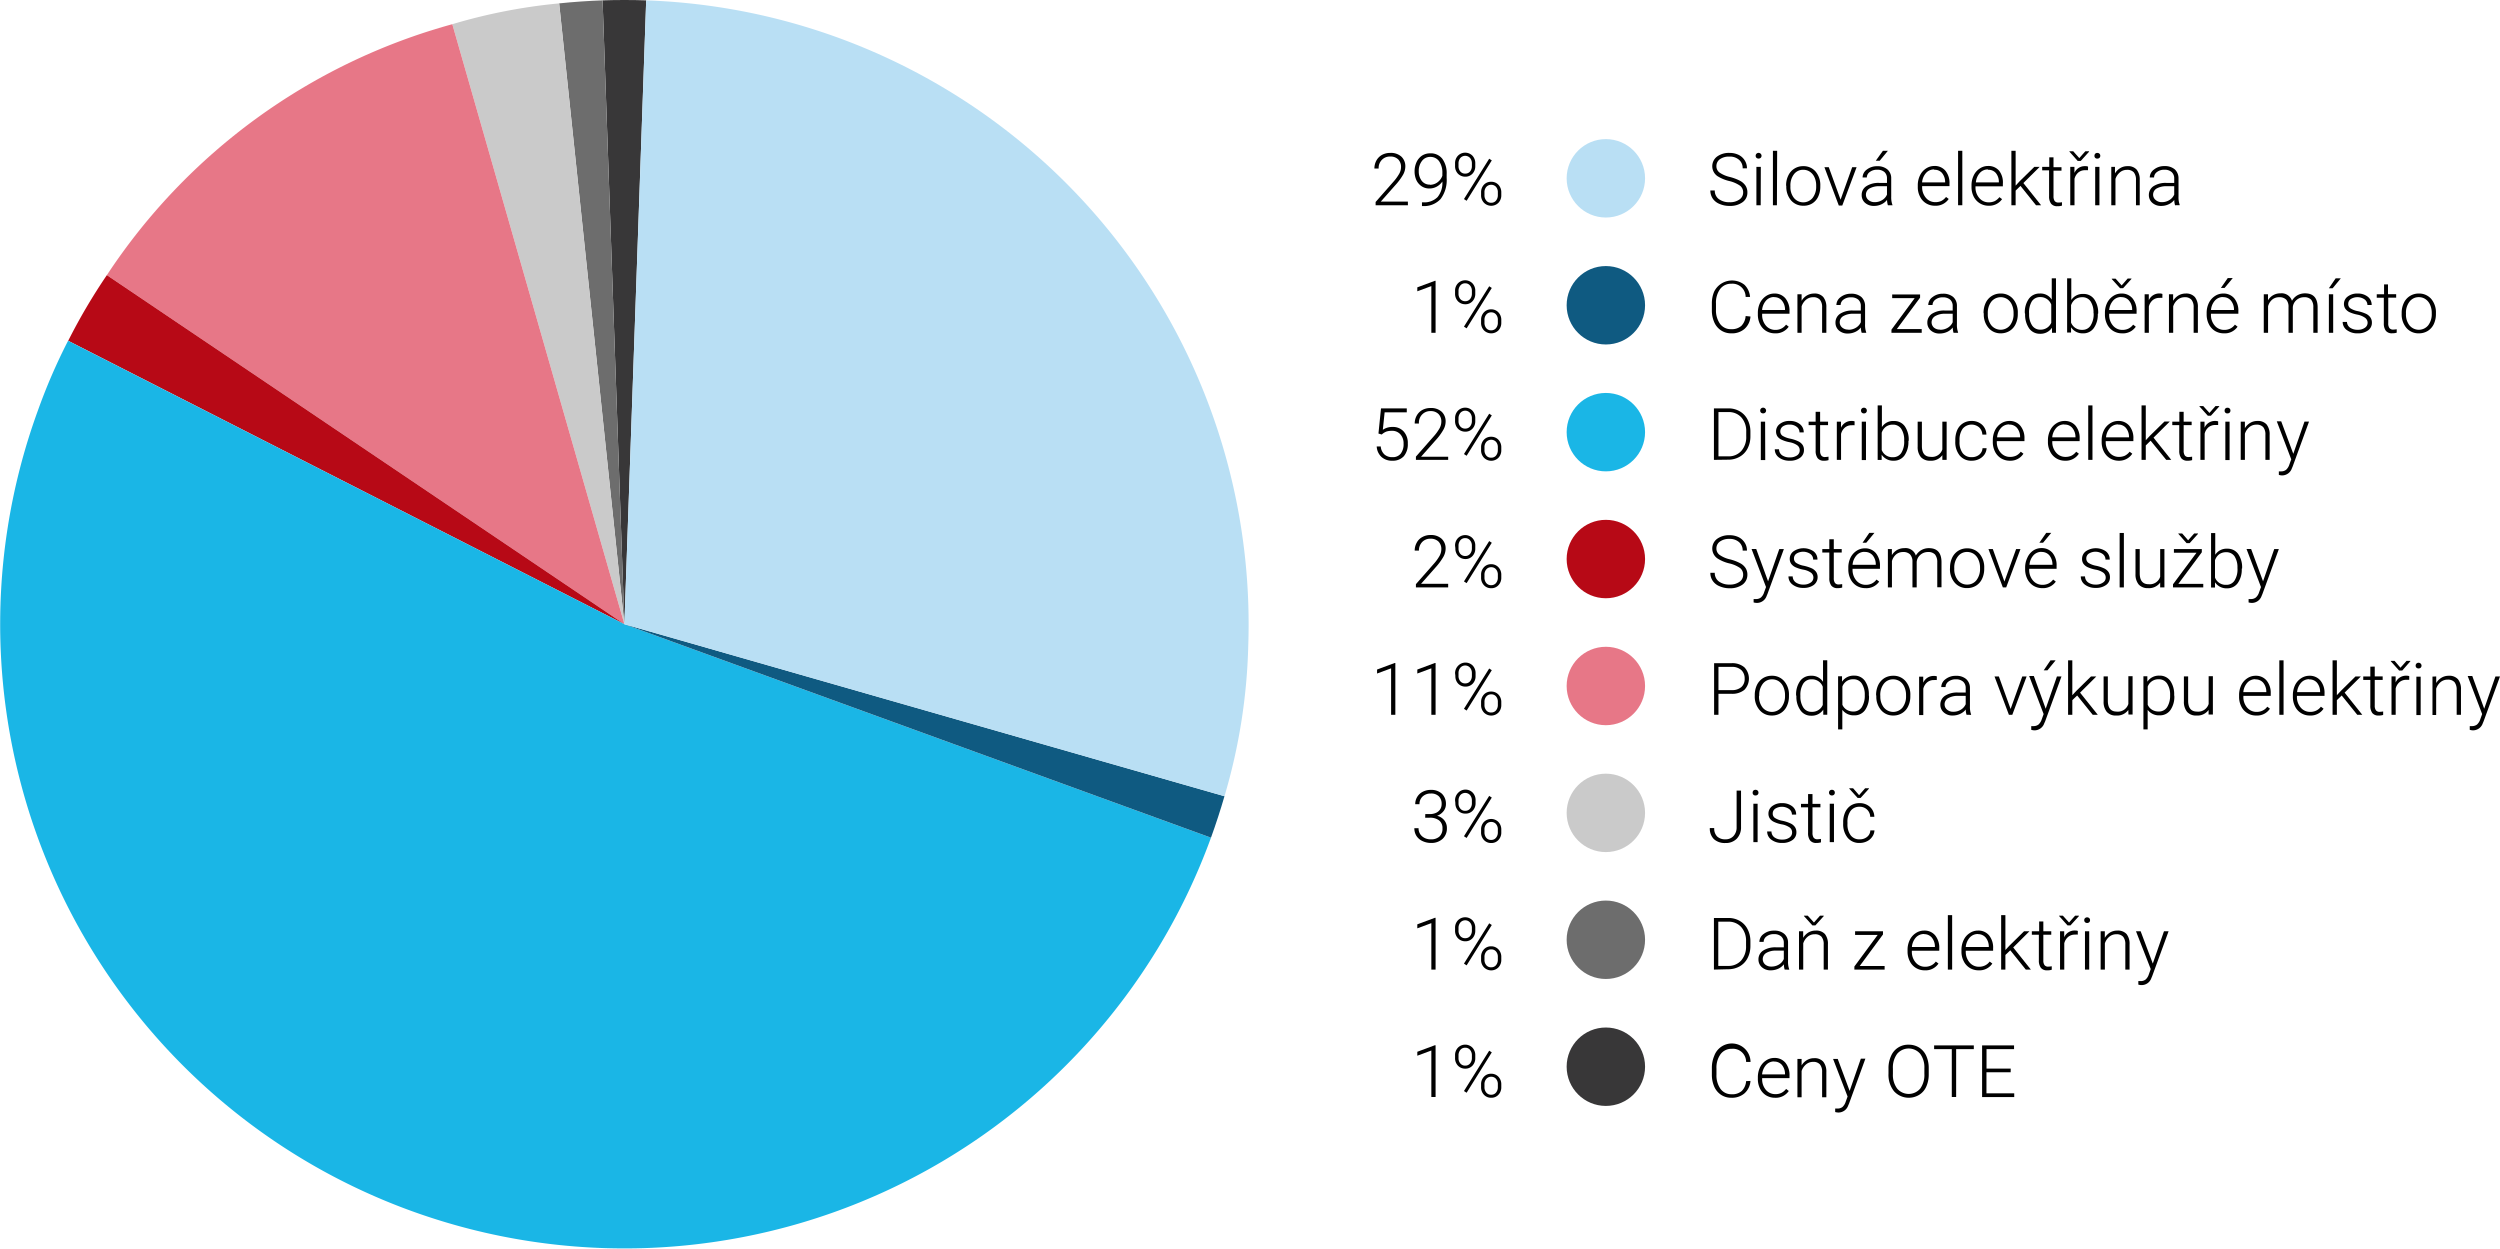 <svg xmlns="http://www.w3.org/2000/svg" viewBox="0 0 413.16 206.35">
  <defs>
    <style>
      .cls-1 {
        fill: #383738;
      }

      .cls-2 {
        fill: #6d6d6d;
      }

      .cls-3 {
        fill: #cacaca;
      }

      .cls-4 {
        fill: #e77787;
      }

      .cls-5 {
        fill: #b70916;
      }

      .cls-6 {
        fill: #1ab6e6;
      }

      .cls-7 {
        fill: #0f5a81;
      }

      .cls-8 {
        fill: #b9dff4;
      }
    </style>
  </defs>
  <g id="Vrstva_2" data-name="Vrstva 2">
    <g id="Vrstva_1-2" data-name="Vrstva 1">
      <g>
        <path class="cls-1" d="M103.19,103.16,99.59.06c2.28-.08,4.92-.08,7.2,0Z" transform="translate(0)"/>
        <path class="cls-2" d="M103.19,103.16,92.41.56c2.26-.24,4.9-.42,7.18-.5Z" transform="translate(0)"/>
        <path class="cls-3" d="M103.19,103.16,74.75,4A91.59,91.59,0,0,1,92.41.56Z" transform="translate(0)"/>
        <path class="cls-4" d="M103.19,103.16,17.66,45.47A100.06,100.06,0,0,1,74.75,4Z" transform="translate(0)"/>
        <path class="cls-5" d="M103.19,103.16,11.27,56.32a96.71,96.71,0,0,1,6.39-10.85Z" transform="translate(0)"/>
        <path class="cls-6" d="M103.19,103.16l96.94,35.28A103.16,103.16,0,0,1,6.25,67.88a95.43,95.43,0,0,1,5-11.56Z" transform="translate(0)"/>
        <path class="cls-7" d="M103.19,103.16l99.17,28.43c-.63,2.19-1.45,4.71-2.23,6.85Z" transform="translate(0)"/>
        <path class="cls-8" d="M103.19,103.16,106.79.06a103.16,103.16,0,0,1,99.5,106.7,95.4,95.4,0,0,1-3.93,24.83Z" transform="translate(0)"/>
      </g>
      <g>
        <circle class="cls-8" cx="265.39" cy="29.47" r="6.48"/>
        <circle class="cls-7" cx="265.39" cy="50.45" r="6.48"/>
        <circle class="cls-6" cx="265.39" cy="71.42" r="6.48"/>
        <circle class="cls-5" cx="265.39" cy="92.39" r="6.48"/>
        <circle class="cls-4" cx="265.39" cy="113.37" r="6.48"/>
        <circle class="cls-3" cx="265.39" cy="134.34" r="6.48"/>
        <circle class="cls-2" cx="265.39" cy="155.31" r="6.48"/>
        <circle class="cls-1" cx="265.39" cy="176.29" r="6.48"/>
        <g>
          <path d="M288.08,31.82a1.38,1.38,0,0,0-.5-1.12,5.26,5.26,0,0,0-1.83-.79,6.57,6.57,0,0,1-1.93-.81,2,2,0,0,1-.06-3.22,3.3,3.3,0,0,1,2.06-.61,3.4,3.4,0,0,1,1.52.33,2.43,2.43,0,0,1,1,.91,2.38,2.38,0,0,1,.37,1.31H288a1.78,1.78,0,0,0-.6-1.41,2.27,2.27,0,0,0-1.6-.53,2.55,2.55,0,0,0-1.56.43,1.38,1.38,0,0,0-.58,1.15,1.29,1.29,0,0,0,.52,1.06,5,5,0,0,0,1.67.72,7.94,7.94,0,0,1,1.74.65,2.52,2.52,0,0,1,.89.81,2,2,0,0,1,.3,1.11,1.92,1.92,0,0,1-.8,1.61,3.43,3.43,0,0,1-2.13.61,4,4,0,0,1-1.65-.32,2.45,2.45,0,0,1-1.15-.9,2.34,2.34,0,0,1-.39-1.33h.73a1.7,1.7,0,0,0,.67,1.42,2.84,2.84,0,0,0,1.79.52,2.6,2.6,0,0,0,1.6-.44A1.38,1.38,0,0,0,288.08,31.82Z" transform="translate(0)"/>
          <path d="M290.15,25.74a.44.44,0,0,1,.13-.33.49.49,0,0,1,.84.33.46.46,0,0,1-.14.34.54.54,0,0,1-.7,0A.45.45,0,0,1,290.15,25.74Zm.83,8.18h-.71V27.58H291Z" transform="translate(0)"/>
          <path d="M293.66,33.92H293v-9h.7Z" transform="translate(0)"/>
          <path d="M295.18,30.65a3.63,3.63,0,0,1,.36-1.64A2.67,2.67,0,0,1,298,27.46a2.6,2.6,0,0,1,2.05.89,3.42,3.42,0,0,1,.78,2.35v.15a3.84,3.84,0,0,1-.35,1.65,2.63,2.63,0,0,1-1,1.13A2.7,2.7,0,0,1,298,34a2.62,2.62,0,0,1-2-.88,3.47,3.47,0,0,1-.79-2.36Zm.71.2a2.87,2.87,0,0,0,.58,1.86,2,2,0,0,0,3.09,0,3,3,0,0,0,.59-1.92v-.14a3.23,3.23,0,0,0-.27-1.33,2.2,2.2,0,0,0-.76-.93,1.93,1.93,0,0,0-1.11-.33,1.86,1.86,0,0,0-1.53.73,3,3,0,0,0-.59,1.93Z" transform="translate(0)"/>
          <path d="M304.18,33l1.92-5.37h.73l-2.37,6.34h-.57l-2.38-6.34h.72Z" transform="translate(0)"/>
          <path d="M312,33.92a3.37,3.37,0,0,1-.14-.89,2.44,2.44,0,0,1-.94.74,2.77,2.77,0,0,1-1.21.26,2.13,2.13,0,0,1-1.48-.51,1.65,1.65,0,0,1-.56-1.29,1.68,1.68,0,0,1,.77-1.46,3.68,3.68,0,0,1,2.14-.54h1.27v-.72a1.39,1.39,0,0,0-.41-1.07,1.75,1.75,0,0,0-1.23-.39,1.92,1.92,0,0,0-1.21.38,1.11,1.11,0,0,0-.48.9h-.7a1.63,1.63,0,0,1,.7-1.31,2.71,2.71,0,0,1,1.73-.55,2.48,2.48,0,0,1,1.67.53,1.89,1.89,0,0,1,.63,1.48v3a3.72,3.72,0,0,0,.2,1.38v.07Zm-2.21-.51a2.33,2.33,0,0,0,1.26-.34,1.91,1.91,0,0,0,.8-.91V30.77h-1.25a3.23,3.23,0,0,0-1.64.38,1.17,1.17,0,0,0-.59,1,1.13,1.13,0,0,0,.39.88A1.53,1.53,0,0,0,309.77,33.41Zm1.39-8.49H312l-1.35,1.64H310Z" transform="translate(0)"/>
          <path d="M319.77,34a2.74,2.74,0,0,1-1.46-.4,2.65,2.65,0,0,1-1-1.11,3.33,3.33,0,0,1-.37-1.59v-.25a3.7,3.7,0,0,1,.36-1.65,2.76,2.76,0,0,1,1-1.15,2.46,2.46,0,0,1,1.38-.42,2.29,2.29,0,0,1,1.83.79,3.18,3.18,0,0,1,.67,2.15v.39h-4.52v.14a2.65,2.65,0,0,0,.62,1.79,2,2,0,0,0,1.55.72,2.41,2.41,0,0,0,1-.2,2.37,2.37,0,0,0,.78-.66l.44.33A2.57,2.57,0,0,1,319.77,34Zm-.12-6a1.75,1.75,0,0,0-1.34.58,2.66,2.66,0,0,0-.66,1.56h3.81v-.08a2.32,2.32,0,0,0-.53-1.49A1.59,1.59,0,0,0,319.65,28.06Z" transform="translate(0)"/>
          <path d="M324.3,33.92h-.7v-9h.7Z" transform="translate(0)"/>
          <path d="M328.66,34a2.73,2.73,0,0,1-2.48-1.51,3.45,3.45,0,0,1-.36-1.59v-.25a3.7,3.7,0,0,1,.36-1.65,2.76,2.76,0,0,1,1-1.15,2.43,2.43,0,0,1,1.37-.42,2.31,2.31,0,0,1,1.84.79A3.18,3.18,0,0,1,331,30.4v.39h-4.52v.14a2.6,2.6,0,0,0,.62,1.79,2,2,0,0,0,1.55.72,2.41,2.41,0,0,0,1-.2,2.37,2.37,0,0,0,.78-.66l.44.33A2.57,2.57,0,0,1,328.66,34Zm-.13-6a1.74,1.74,0,0,0-1.33.58,2.66,2.66,0,0,0-.66,1.56h3.8v-.08a2.26,2.26,0,0,0-.52-1.49A1.61,1.61,0,0,0,328.53,28.06Z" transform="translate(0)"/>
          <path d="M333.91,30.72l-.8.78v2.42h-.7v-9h.7v5.76l.66-.72,2.43-2.38h.88l-2.69,2.67,2.93,3.67h-.84Z" transform="translate(0)"/>
          <path d="M339.37,26v1.63h1.32v.57h-1.32v4.23a1.41,1.41,0,0,0,.19.79.75.75,0,0,0,.64.25c.12,0,.31,0,.57-.05l0,.56a2.23,2.23,0,0,1-.75.1,1.25,1.25,0,0,1-1.05-.42,2,2,0,0,1-.33-1.23V28.15H337.5v-.57h1.17V26Z" transform="translate(0)"/>
          <path d="M343.63,26.13l1-1.13h.62v.07l-1.38,1.53h-.5L342,25.06V25h.63Zm1.44,2a3.58,3.58,0,0,0-.48,0,1.71,1.71,0,0,0-1.11.37,2,2,0,0,0-.64,1.06v4.36h-.7V27.58h.69v1a1.85,1.85,0,0,1,1.78-1.12,1,1,0,0,1,.47.08Z" transform="translate(0)"/>
          <path d="M346.14,25.74a.48.48,0,0,1,.12-.33.49.49,0,0,1,.36-.14.48.48,0,0,1,.35.14.44.44,0,0,1,.13.33.45.45,0,0,1-.13.34.48.48,0,0,1-.35.13.43.43,0,0,1-.48-.47Zm.82,8.18h-.7V27.58h.7Z" transform="translate(0)"/>
          <path d="M349.53,27.58l0,1.08a2.45,2.45,0,0,1,.89-.89,2.26,2.26,0,0,1,1.18-.31,1.89,1.89,0,0,1,1.51.57,2.61,2.61,0,0,1,.51,1.73v4.16H353V29.75a1.91,1.91,0,0,0-.36-1.27,1.43,1.43,0,0,0-1.13-.41,1.75,1.75,0,0,0-1.16.41,2.38,2.38,0,0,0-.74,1.09v4.35h-.69V27.58Z" transform="translate(0)"/>
          <path d="M359.46,33.92a3.05,3.05,0,0,1-.13-.89,2.4,2.4,0,0,1-.95.74,2.77,2.77,0,0,1-1.21.26,2.1,2.1,0,0,1-1.47-.51,1.66,1.66,0,0,1-.57-1.29,1.71,1.71,0,0,1,.77-1.46,3.69,3.69,0,0,1,2.15-.54h1.27v-.72a1.39,1.39,0,0,0-.42-1.07,1.74,1.74,0,0,0-1.22-.39,1.9,1.9,0,0,0-1.21.38,1.11,1.11,0,0,0-.48.9h-.71A1.64,1.64,0,0,1,356,28a2.67,2.67,0,0,1,1.72-.55,2.51,2.51,0,0,1,1.68.53,2,2,0,0,1,.63,1.48v3a3.76,3.76,0,0,0,.19,1.38v.07Zm-2.2-.51a2.3,2.3,0,0,0,1.25-.34,2,2,0,0,0,.81-.91V30.77h-1.25a3.3,3.3,0,0,0-1.65.38,1.17,1.17,0,0,0-.59,1,1.11,1.11,0,0,0,.4.88A1.49,1.49,0,0,0,357.26,33.41Z" transform="translate(0)"/>
        </g>
        <g>
          <path d="M289.29,52.31a3,3,0,0,1-1,2.06,3.16,3.16,0,0,1-2.17.72,3,3,0,0,1-1.68-.48,3.05,3.05,0,0,1-1.13-1.34,4.81,4.81,0,0,1-.4-2V50.17a4.87,4.87,0,0,1,.39-2,3.3,3.3,0,0,1,5-1.1,3.14,3.14,0,0,1,.92,2h-.73a2.18,2.18,0,0,0-2.36-2.18,2.24,2.24,0,0,0-1.85.87,3.77,3.77,0,0,0-.69,2.4v1a3.84,3.84,0,0,0,.67,2.36,2.17,2.17,0,0,0,1.82.88,2.39,2.39,0,0,0,1.7-.54,2.58,2.58,0,0,0,.71-1.63Z" transform="translate(0)"/>
          <path d="M293.33,55.09a2.78,2.78,0,0,1-1.46-.4,2.73,2.73,0,0,1-1-1.11,3.52,3.52,0,0,1-.36-1.6v-.25a3.84,3.84,0,0,1,.35-1.65,2.93,2.93,0,0,1,1-1.15,2.43,2.43,0,0,1,1.37-.42,2.3,2.3,0,0,1,1.83.79,3.2,3.2,0,0,1,.68,2.15v.4h-4.52V52a2.67,2.67,0,0,0,.61,1.8,2,2,0,0,0,1.56.72,2.12,2.12,0,0,0,1.78-.87l.44.34A2.59,2.59,0,0,1,293.33,55.09Zm-.13-6a1.73,1.73,0,0,0-1.33.58,2.72,2.72,0,0,0-.66,1.56H295v-.08a2.29,2.29,0,0,0-.52-1.48A1.61,1.61,0,0,0,293.2,49.11Z" transform="translate(0)"/>
          <path d="M297.74,48.63l0,1.08a2.45,2.45,0,0,1,.89-.89,2.35,2.35,0,0,1,1.17-.31,1.88,1.88,0,0,1,1.52.58,2.61,2.61,0,0,1,.51,1.72V55h-.7V50.8a1.89,1.89,0,0,0-.36-1.26,1.42,1.42,0,0,0-1.14-.42,1.8,1.8,0,0,0-1.15.41,2.41,2.41,0,0,0-.74,1.1V55h-.69V48.63Z" transform="translate(0)"/>
          <path d="M307.67,55a3.28,3.28,0,0,1-.14-.88,2.46,2.46,0,0,1-.94.74,2.92,2.92,0,0,1-1.21.26,2.13,2.13,0,0,1-1.48-.51,1.68,1.68,0,0,1-.56-1.29,1.71,1.71,0,0,1,.77-1.47,3.7,3.7,0,0,1,2.15-.53h1.27v-.73a1.39,1.39,0,0,0-.42-1.07,1.78,1.78,0,0,0-1.22-.38,1.93,1.93,0,0,0-1.22.37,1.11,1.11,0,0,0-.48.9h-.7a1.64,1.64,0,0,1,.7-1.31,2.72,2.72,0,0,1,1.73-.56,2.51,2.51,0,0,1,1.68.53,2,2,0,0,1,.63,1.48v3a3.69,3.69,0,0,0,.19,1.38V55Zm-2.2-.5a2.41,2.41,0,0,0,1.25-.34,2,2,0,0,0,.81-.91v-1.4h-1.26a3.18,3.18,0,0,0-1.64.39,1.16,1.16,0,0,0-.59,1,1.13,1.13,0,0,0,.4.89A1.49,1.49,0,0,0,305.47,54.47Z" transform="translate(0)"/>
          <path d="M313.48,54.38h4.11V55h-5v-.52l3.84-5.21h-3.72v-.61h4.61v.53Z" transform="translate(0)"/>
          <path d="M322.85,55a3.35,3.35,0,0,1-.13-.88,2.54,2.54,0,0,1-.94.74,3,3,0,0,1-1.21.26,2.11,2.11,0,0,1-1.48-.51,1.66,1.66,0,0,1-.57-1.29,1.71,1.71,0,0,1,.77-1.47,3.7,3.7,0,0,1,2.15-.53h1.27v-.73a1.39,1.39,0,0,0-.42-1.07,1.78,1.78,0,0,0-1.22-.38,1.9,1.9,0,0,0-1.21.37,1.11,1.11,0,0,0-.48.9h-.71a1.63,1.63,0,0,1,.71-1.31,2.67,2.67,0,0,1,1.72-.56,2.51,2.51,0,0,1,1.68.53,1.91,1.91,0,0,1,.63,1.48v3a3.69,3.69,0,0,0,.19,1.38V55Zm-2.2-.5a2.36,2.36,0,0,0,1.25-.34,2,2,0,0,0,.81-.91v-1.4h-1.25a3.12,3.12,0,0,0-1.64.39,1.18,1.18,0,0,0-.2,1.91A1.51,1.51,0,0,0,320.65,54.47Z" transform="translate(0)"/>
          <path d="M327.81,51.71a3.84,3.84,0,0,1,.35-1.65,2.67,2.67,0,0,1,2.47-1.55,2.6,2.6,0,0,1,2.05.89,3.39,3.39,0,0,1,.79,2.35v.15a3.74,3.74,0,0,1-.36,1.66,2.62,2.62,0,0,1-1,1.13,2.79,2.79,0,0,1-1.47.4,2.59,2.59,0,0,1-2-.89,3.39,3.39,0,0,1-.79-2.35Zm.7.19a2.91,2.91,0,0,0,.59,1.87,2,2,0,0,0,3.08,0,3,3,0,0,0,.59-1.93v-.13a3.19,3.19,0,0,0-.27-1.33,2.11,2.11,0,0,0-.76-.94,2,2,0,0,0-2.64.41,3,3,0,0,0-.59,1.92Z" transform="translate(0)"/>
          <path d="M334.63,51.74a3.81,3.81,0,0,1,.66-2.35,2.14,2.14,0,0,1,1.79-.88,2.2,2.2,0,0,1,2,1V46h.7v9h-.66l0-.84a2.27,2.27,0,0,1-2,1,2.14,2.14,0,0,1-1.77-.88,3.92,3.92,0,0,1-.67-2.39Zm.71.13a3.28,3.28,0,0,0,.49,1.91,1.58,1.58,0,0,0,1.37.7A1.89,1.89,0,0,0,339,53.34v-3a1.88,1.88,0,0,0-1.83-1.24,1.59,1.59,0,0,0-1.38.7A3.58,3.58,0,0,0,335.34,51.87Z" transform="translate(0)"/>
          <path d="M346.69,51.87a3.81,3.81,0,0,1-.66,2.35,2.1,2.1,0,0,1-1.76.87,2.28,2.28,0,0,1-2-1l0,.87h-.65V46h.69v3.58a2.22,2.22,0,0,1,2-1,2.12,2.12,0,0,1,1.78.86,3.84,3.84,0,0,1,.66,2.39Zm-.71-.13a3.32,3.32,0,0,0-.48-1.93,1.58,1.58,0,0,0-1.37-.69,2,2,0,0,0-1.15.33,2.05,2.05,0,0,0-.71,1v2.86a1.89,1.89,0,0,0,1.87,1.2,1.55,1.55,0,0,0,1.35-.69A3.48,3.48,0,0,0,346,51.74Z" transform="translate(0)"/>
          <path d="M350.69,55.09a2.78,2.78,0,0,1-1.46-.4,2.73,2.73,0,0,1-1-1.11,3.52,3.52,0,0,1-.36-1.6v-.25a3.7,3.7,0,0,1,.35-1.65,2.93,2.93,0,0,1,1-1.15,2.43,2.43,0,0,1,1.37-.42,2.3,2.3,0,0,1,1.83.79,3.2,3.2,0,0,1,.68,2.15v.4h-4.53V52a2.68,2.68,0,0,0,.62,1.8,2,2,0,0,0,1.56.72,2.25,2.25,0,0,0,1-.21,2.09,2.09,0,0,0,.78-.66l.44.34A2.56,2.56,0,0,1,350.69,55.09Zm-.13-6a1.73,1.73,0,0,0-1.33.58,2.72,2.72,0,0,0-.66,1.56h3.8v-.08a2.29,2.29,0,0,0-.52-1.48A1.61,1.61,0,0,0,350.56,49.11Zm.07-1.92,1-1.14h.62v.07l-1.38,1.53h-.5L349,46.12v-.07h.63Z" transform="translate(0)"/>
          <path d="M357.36,49.23a2.35,2.35,0,0,0-.47,0,1.72,1.72,0,0,0-1.11.36,2,2,0,0,0-.65,1.07V55h-.7V48.63h.69v1a1.87,1.87,0,0,1,1.79-1.13,1.15,1.15,0,0,1,.46.08Z" transform="translate(0)"/>
          <path d="M359.14,48.63l0,1.08a2.61,2.61,0,0,1,.89-.89,2.39,2.39,0,0,1,1.18-.31,1.9,1.9,0,0,1,1.52.58,2.56,2.56,0,0,1,.5,1.72V55h-.7V50.8a1.89,1.89,0,0,0-.36-1.26,1.39,1.39,0,0,0-1.13-.42,1.78,1.78,0,0,0-1.15.41,2.34,2.34,0,0,0-.74,1.1V55h-.7V48.63Z" transform="translate(0)"/>
          <path d="M367.52,55.09a2.84,2.84,0,0,1-1.47-.4,2.78,2.78,0,0,1-1-1.11,3.52,3.52,0,0,1-.37-1.6v-.25a3.7,3.7,0,0,1,.36-1.65,2.85,2.85,0,0,1,1-1.15,2.43,2.43,0,0,1,1.37-.42,2.3,2.3,0,0,1,1.83.79,3.2,3.2,0,0,1,.68,2.15v.4h-4.53V52a2.68,2.68,0,0,0,.62,1.8,2,2,0,0,0,1.56.72,2.25,2.25,0,0,0,1-.21,2.09,2.09,0,0,0,.78-.66l.44.34A2.57,2.57,0,0,1,367.52,55.09Zm-.13-6a1.77,1.77,0,0,0-1.34.58,2.65,2.65,0,0,0-.65,1.56h3.8v-.08a2.34,2.34,0,0,0-.52-1.48A1.61,1.61,0,0,0,367.39,49.11Zm.78-3.14H369l-1.36,1.64h-.61Z" transform="translate(0)"/>
          <path d="M374.82,48.63l0,1a2.32,2.32,0,0,1,2.05-1.15,1.79,1.79,0,0,1,1.91,1.23,2.46,2.46,0,0,1,.9-.91,2.56,2.56,0,0,1,1.26-.32c1.36,0,2.05.75,2.08,2.23V55h-.71V50.79a1.89,1.89,0,0,0-.36-1.26,1.5,1.5,0,0,0-1.18-.41,1.85,1.85,0,0,0-1.27.49,1.74,1.74,0,0,0-.58,1.17V55h-.71V50.74a1.75,1.75,0,0,0-.38-1.22,1.55,1.55,0,0,0-1.16-.4,1.78,1.78,0,0,0-1.14.38,2.19,2.19,0,0,0-.7,1.12V55h-.71V48.63Z" transform="translate(0)"/>
          <path d="M386,46h.85l-1.35,1.64h-.62ZM385.59,55h-.71V48.63h.71Z" transform="translate(0)"/>
          <path d="M391.28,53.36a1,1,0,0,0-.42-.84A3.27,3.27,0,0,0,389.6,52a6,6,0,0,1-1.31-.41,1.82,1.82,0,0,1-.69-.57,1.41,1.41,0,0,1-.23-.81A1.51,1.51,0,0,1,388,49a2.57,2.57,0,0,1,1.61-.49,2.62,2.62,0,0,1,1.7.53,1.67,1.67,0,0,1,.64,1.37h-.7a1.16,1.16,0,0,0-.47-.93,2.09,2.09,0,0,0-2.28-.06.94.94,0,0,0-.42.8.83.83,0,0,0,.35.73,3.41,3.41,0,0,0,1.27.48,6.64,6.64,0,0,1,1.38.46,1.84,1.84,0,0,1,.68.6,1.5,1.5,0,0,1,.23.83,1.53,1.53,0,0,1-.65,1.29,2.77,2.77,0,0,1-1.69.48,2.84,2.84,0,0,1-1.8-.54,1.65,1.65,0,0,1-.69-1.35h.71a1.2,1.2,0,0,0,.51.95,2.12,2.12,0,0,0,1.27.35,1.94,1.94,0,0,0,1.18-.33A1,1,0,0,0,391.28,53.36Z" transform="translate(0)"/>
          <path d="M394.65,47v1.62H396v.57h-1.31v4.23a1.3,1.3,0,0,0,.19.79.75.75,0,0,0,.64.26,4.54,4.54,0,0,0,.57-.06l0,.57a2.52,2.52,0,0,1-.75.1,1.23,1.23,0,0,1-1.05-.42,2,2,0,0,1-.33-1.23V49.2h-1.17v-.57H394V47Z" transform="translate(0)"/>
          <path d="M396.91,51.71a3.7,3.7,0,0,1,.36-1.65,2.65,2.65,0,0,1,1-1.14,2.71,2.71,0,0,1,1.47-.41,2.63,2.63,0,0,1,2.05.89,3.44,3.44,0,0,1,.78,2.35v.15a3.88,3.88,0,0,1-.35,1.66,2.69,2.69,0,0,1-1,1.13,2.79,2.79,0,0,1-1.47.4,2.63,2.63,0,0,1-2.05-.89,3.44,3.44,0,0,1-.79-2.35Zm.71.19a2.9,2.9,0,0,0,.58,1.87,2,2,0,0,0,3.09,0,3,3,0,0,0,.59-1.93v-.13a3.19,3.19,0,0,0-.27-1.33,2.17,2.17,0,0,0-.76-.94,1.91,1.91,0,0,0-1.11-.33,1.87,1.87,0,0,0-1.53.74,2.94,2.94,0,0,0-.59,1.92Z" transform="translate(0)"/>
        </g>
        <g>
          <path d="M283.25,76V67.49h2.38a3.68,3.68,0,0,1,1.88.48,3.31,3.31,0,0,1,1.3,1.37,4.31,4.31,0,0,1,.47,2v.78a4.31,4.31,0,0,1-.47,2,3.28,3.28,0,0,1-1.3,1.36,3.72,3.72,0,0,1-1.93.49ZM284,68.1v7.32h1.61a2.8,2.8,0,0,0,2.17-.9,3.45,3.45,0,0,0,.81-2.42v-.75a3.41,3.41,0,0,0-.8-2.36,2.77,2.77,0,0,0-2.12-.89Z" transform="translate(0)"/>
          <path d="M290.9,67.85a.44.44,0,0,1,.13-.33.49.49,0,0,1,.84.33.46.46,0,0,1-.14.34.54.54,0,0,1-.7,0A.45.45,0,0,1,290.9,67.85Zm.83,8.18H291V69.69h.71Z" transform="translate(0)"/>
          <path d="M297.43,74.41a1,1,0,0,0-.42-.83,3.25,3.25,0,0,0-1.27-.5,5.4,5.4,0,0,1-1.3-.41,1.69,1.69,0,0,1-.7-.56,1.45,1.45,0,0,1-.22-.81,1.5,1.5,0,0,1,.63-1.24,2.48,2.48,0,0,1,1.6-.49,2.58,2.58,0,0,1,1.7.52,1.68,1.68,0,0,1,.64,1.37h-.7a1.11,1.11,0,0,0-.46-.92,1.83,1.83,0,0,0-1.18-.37,1.87,1.87,0,0,0-1.11.3,1,1,0,0,0-.42.8.88.88,0,0,0,.35.74,3.9,3.9,0,0,0,1.27.48,5.76,5.76,0,0,1,1.38.46,1.77,1.77,0,0,1,.69.59,1.5,1.5,0,0,1,.22.84,1.53,1.53,0,0,1-.65,1.28,2.75,2.75,0,0,1-1.69.48,2.84,2.84,0,0,1-1.79-.53,1.65,1.65,0,0,1-.69-1.36h.7a1.23,1.23,0,0,0,.52,1,2.11,2.11,0,0,0,1.26.34,2.06,2.06,0,0,0,1.19-.32A1,1,0,0,0,297.43,74.41Z" transform="translate(0)"/>
          <path d="M300.8,68.06v1.63h1.31v.57H300.8v4.23a1.28,1.28,0,0,0,.19.78.71.71,0,0,0,.63.26,4.21,4.21,0,0,0,.57-.06l0,.57a2.15,2.15,0,0,1-.75.1,1.25,1.25,0,0,1-1.05-.42,2,2,0,0,1-.33-1.23V70.26h-1.16v-.57h1.16V68.06Z" transform="translate(0)"/>
          <path d="M306.49,70.28a3.57,3.57,0,0,0-.47,0,1.67,1.67,0,0,0-1.11.37,2,2,0,0,0-.65,1.06V76h-.7V69.69h.69v1a1.86,1.86,0,0,1,1.79-1.12,1.17,1.17,0,0,1,.46.07Z" transform="translate(0)"/>
          <path d="M307.56,67.85a.44.44,0,0,1,.13-.33.45.45,0,0,1,.35-.14.47.47,0,0,1,.35.14.44.44,0,0,1,.13.33.45.45,0,0,1-.13.34.46.46,0,0,1-.35.13.45.45,0,0,1-.35-.13A.45.45,0,0,1,307.56,67.85Zm.82,8.18h-.7V69.69h.7Z" transform="translate(0)"/>
          <path d="M315.39,72.92a3.86,3.86,0,0,1-.65,2.35,2.11,2.11,0,0,1-1.77.87,2.28,2.28,0,0,1-2-1l0,.87h-.66V67h.7v3.58a2.18,2.18,0,0,1,2-1,2.11,2.11,0,0,1,1.78.86,3.87,3.87,0,0,1,.65,2.38Zm-.7-.12a3.27,3.27,0,0,0-.49-1.94,1.59,1.59,0,0,0-1.37-.68,1.92,1.92,0,0,0-1.14.33,2,2,0,0,0-.71,1v2.86a1.88,1.88,0,0,0,1.86,1.19,1.59,1.59,0,0,0,1.36-.68A3.5,3.5,0,0,0,314.69,72.8Z" transform="translate(0)"/>
          <path d="M321,75.22a2.28,2.28,0,0,1-2,.92,2,2,0,0,1-1.54-.59,2.58,2.58,0,0,1-.54-1.74V69.69h.7v4c0,1.21.49,1.81,1.47,1.81A1.78,1.78,0,0,0,321,74.27V69.69h.71V76H321Z" transform="translate(0)"/>
          <path d="M325.87,75.55a1.88,1.88,0,0,0,1.23-.41,1.47,1.47,0,0,0,.54-1.07h.67a2,2,0,0,1-.36,1.06,2.32,2.32,0,0,1-.89.74,2.66,2.66,0,0,1-1.19.27,2.45,2.45,0,0,1-2-.86,3.51,3.51,0,0,1-.73-2.34v-.21a4.13,4.13,0,0,1,.32-1.66,2.53,2.53,0,0,1,.95-1.11,2.57,2.57,0,0,1,1.43-.39,2.47,2.47,0,0,1,1.72.62,2.25,2.25,0,0,1,.72,1.63h-.67a1.73,1.73,0,0,0-.54-1.2,1.93,1.93,0,0,0-2.71.23,3.11,3.11,0,0,0-.52,1.92V73a3,3,0,0,0,.52,1.89A1.78,1.78,0,0,0,325.87,75.55Z" transform="translate(0)"/>
          <path d="M332.17,76.14a2.75,2.75,0,0,1-1.47-.4,2.65,2.65,0,0,1-1-1.11,3.45,3.45,0,0,1-.36-1.59v-.25a3.7,3.7,0,0,1,.35-1.65,2.78,2.78,0,0,1,1-1.15,2.43,2.43,0,0,1,1.37-.42,2.27,2.27,0,0,1,1.83.79,3.19,3.19,0,0,1,.68,2.15v.39H330V73a2.65,2.65,0,0,0,.62,1.79,2,2,0,0,0,1.56.72,2.4,2.4,0,0,0,1-.2,2.19,2.19,0,0,0,.78-.66l.44.33A2.54,2.54,0,0,1,332.17,76.14Zm-.13-6a1.77,1.77,0,0,0-1.34.58,2.59,2.59,0,0,0-.65,1.55h3.8v-.07a2.32,2.32,0,0,0-.52-1.49A1.63,1.63,0,0,0,332,70.17Z" transform="translate(0)"/>
          <path d="M341.28,76.14a2.72,2.72,0,0,1-1.46-.4,2.65,2.65,0,0,1-1-1.11,3.33,3.33,0,0,1-.37-1.59v-.25a3.7,3.7,0,0,1,.36-1.65,2.76,2.76,0,0,1,1-1.15,2.46,2.46,0,0,1,1.38-.42,2.29,2.29,0,0,1,1.83.79,3.18,3.18,0,0,1,.67,2.15v.39h-4.52V73a2.65,2.65,0,0,0,.62,1.79,2,2,0,0,0,1.55.72,2.41,2.41,0,0,0,1-.2,2.37,2.37,0,0,0,.78-.66l.44.33A2.57,2.57,0,0,1,341.28,76.14Zm-.12-6a1.75,1.75,0,0,0-1.34.58,2.66,2.66,0,0,0-.66,1.55H343v-.07a2.32,2.32,0,0,0-.53-1.49A1.59,1.59,0,0,0,341.16,70.17Z" transform="translate(0)"/>
          <path d="M345.81,76h-.7V67h.7Z" transform="translate(0)"/>
          <path d="M350.17,76.14a2.73,2.73,0,0,1-2.48-1.51,3.45,3.45,0,0,1-.36-1.59v-.25a3.7,3.7,0,0,1,.36-1.65,2.76,2.76,0,0,1,1-1.15,2.43,2.43,0,0,1,1.37-.42,2.27,2.27,0,0,1,1.83.79,3.13,3.13,0,0,1,.68,2.15v.39H348V73a2.6,2.6,0,0,0,.62,1.79,2,2,0,0,0,1.55.72,2.41,2.41,0,0,0,1-.2,2.37,2.37,0,0,0,.78-.66l.44.33A2.57,2.57,0,0,1,350.17,76.14Zm-.13-6a1.74,1.74,0,0,0-1.33.58,2.66,2.66,0,0,0-.66,1.55h3.8v-.07a2.32,2.32,0,0,0-.52-1.49A1.61,1.61,0,0,0,350,70.17Z" transform="translate(0)"/>
          <path d="M355.42,72.83l-.8.78V76h-.7V67h.7v5.76l.66-.72,2.43-2.38h.88l-2.69,2.67L358.83,76H358Z" transform="translate(0)"/>
          <path d="M360.88,68.06v1.63h1.32v.57h-1.32v4.23a1.36,1.36,0,0,0,.19.78.73.73,0,0,0,.64.26,4.21,4.21,0,0,0,.57-.06l0,.57a2.23,2.23,0,0,1-.75.1,1.25,1.25,0,0,1-1.05-.42,2,2,0,0,1-.33-1.23V70.26H359v-.57h1.17V68.06Z" transform="translate(0)"/>
          <path d="M365.14,68.24l1-1.13h.62v.07l-1.38,1.53h-.5l-1.39-1.54v-.06h.63Zm1.44,2a3.58,3.58,0,0,0-.48,0,1.71,1.71,0,0,0-1.11.37,2,2,0,0,0-.64,1.06V76h-.7V69.69h.68l0,1a1.85,1.85,0,0,1,1.78-1.12,1.23,1.23,0,0,1,.47.07Z" transform="translate(0)"/>
          <path d="M367.65,67.85a.48.48,0,0,1,.12-.33.49.49,0,0,1,.36-.14.48.48,0,0,1,.35.14.44.44,0,0,1,.13.33.45.45,0,0,1-.13.34.48.48,0,0,1-.35.13.43.43,0,0,1-.48-.47Zm.82,8.18h-.7V69.69h.7Z" transform="translate(0)"/>
          <path d="M371,69.69l0,1.08a2.45,2.45,0,0,1,.89-.89,2.26,2.26,0,0,1,1.18-.31,1.89,1.89,0,0,1,1.51.57,2.61,2.61,0,0,1,.51,1.73V76h-.7V71.86a1.91,1.91,0,0,0-.36-1.27,1.43,1.43,0,0,0-1.13-.41,1.8,1.8,0,0,0-1.16.4,2.47,2.47,0,0,0-.74,1.1V76h-.69V69.69Z" transform="translate(0)"/>
          <path d="M379,75l1.85-5.33h.75l-2.7,7.41-.14.33a1.71,1.71,0,0,1-1.61,1.16,1.79,1.79,0,0,1-.54-.09v-.58l.36,0a1.3,1.3,0,0,0,.84-.26,2,2,0,0,0,.54-.87l.31-.86-2.39-6.28H377Z" transform="translate(0)"/>
        </g>
        <g>
          <path d="M288.08,95a1.39,1.39,0,0,0-.5-1.12,5.1,5.1,0,0,0-1.83-.78,6.28,6.28,0,0,1-1.93-.82,2,2,0,0,1-.06-3.22,3.36,3.36,0,0,1,2.06-.61,3.4,3.4,0,0,1,1.52.33,2.5,2.5,0,0,1,1,.91,2.38,2.38,0,0,1,.37,1.31H288a1.81,1.81,0,0,0-.6-1.41,2.32,2.32,0,0,0-1.6-.53,2.55,2.55,0,0,0-1.56.44,1.35,1.35,0,0,0-.58,1.14,1.28,1.28,0,0,0,.52,1.06,4.79,4.79,0,0,0,1.67.73,7.46,7.46,0,0,1,1.74.65,2.41,2.41,0,0,1,.89.8,2,2,0,0,1,.3,1.11,2,2,0,0,1-.8,1.62,3.49,3.49,0,0,1-2.13.61,4.05,4.05,0,0,1-1.65-.33,2.45,2.45,0,0,1-1.15-.9,2.31,2.31,0,0,1-.39-1.33h.73a1.71,1.71,0,0,0,.67,1.43,2.9,2.9,0,0,0,1.79.52,2.66,2.66,0,0,0,1.6-.44A1.38,1.38,0,0,0,288.08,95Z" transform="translate(0)"/>
          <path d="M292.2,96.07l1.85-5.33h.76l-2.71,7.42-.14.33a1.7,1.7,0,0,1-1.61,1.15,2.14,2.14,0,0,1-.54-.08V99l.37,0a1.28,1.28,0,0,0,.83-.25,1.87,1.87,0,0,0,.54-.88l.31-.85-2.39-6.29h.77Z" transform="translate(0)"/>
          <path d="M299.69,95.47a1,1,0,0,0-.42-.84,3.12,3.12,0,0,0-1.26-.49,5.83,5.83,0,0,1-1.31-.41,1.82,1.82,0,0,1-.69-.57,1.41,1.41,0,0,1-.23-.81,1.51,1.51,0,0,1,.63-1.24,2.93,2.93,0,0,1,3.3,0,1.68,1.68,0,0,1,.65,1.37h-.71a1.13,1.13,0,0,0-.46-.93,2.1,2.1,0,0,0-2.29-.06.94.94,0,0,0-.42.8.87.87,0,0,0,.35.73,3.48,3.48,0,0,0,1.27.48,6.56,6.56,0,0,1,1.39.46,1.92,1.92,0,0,1,.68.6,1.63,1.63,0,0,1-.43,2.12,2.75,2.75,0,0,1-1.69.48,2.83,2.83,0,0,1-1.79-.54,1.65,1.65,0,0,1-.69-1.36h.7a1.23,1.23,0,0,0,.52,1,2.11,2.11,0,0,0,1.26.35,2,2,0,0,0,1.19-.33A1,1,0,0,0,299.69,95.47Z" transform="translate(0)"/>
          <path d="M303.06,89.12v1.62h1.31v.57h-1.31v4.23a1.3,1.3,0,0,0,.19.79.73.73,0,0,0,.63.26,4.21,4.21,0,0,0,.57-.06l0,.57a2.42,2.42,0,0,1-.75.1,1.25,1.25,0,0,1-1.05-.42,2,2,0,0,1-.33-1.24V91.31h-1.16v-.57h1.16V89.12Z" transform="translate(0)"/>
          <path d="M308.28,97.2a2.78,2.78,0,0,1-1.46-.4,2.73,2.73,0,0,1-1-1.11,3.52,3.52,0,0,1-.36-1.6v-.25a3.7,3.7,0,0,1,.35-1.65,2.86,2.86,0,0,1,1-1.15,2.43,2.43,0,0,1,1.37-.42,2.3,2.3,0,0,1,1.83.79,3.2,3.2,0,0,1,.68,2.15V94h-4.53v.13a2.68,2.68,0,0,0,.62,1.8,2,2,0,0,0,1.56.72,2.25,2.25,0,0,0,1-.21,2.19,2.19,0,0,0,.78-.66l.44.34A2.56,2.56,0,0,1,308.28,97.2Zm-.13-6a1.73,1.73,0,0,0-1.33.58,2.66,2.66,0,0,0-.66,1.56H310v-.08a2.34,2.34,0,0,0-.52-1.49A1.63,1.63,0,0,0,308.15,91.22Zm.78-3.14h.85l-1.36,1.64h-.61Z" transform="translate(0)"/>
          <path d="M312.66,90.74l0,1a2.41,2.41,0,0,1,.88-.86,2.45,2.45,0,0,1,1.18-.29,1.77,1.77,0,0,1,1.9,1.23,2.48,2.48,0,0,1,.91-.91,2.53,2.53,0,0,1,1.25-.32c1.36,0,2.05.75,2.08,2.23v4.23h-.7V92.9a2,2,0,0,0-.37-1.26,1.5,1.5,0,0,0-1.17-.41,1.87,1.87,0,0,0-1.28.49,1.73,1.73,0,0,0-.58,1.16v4.2h-.7V92.85a1.75,1.75,0,0,0-.39-1.22,1.55,1.55,0,0,0-1.16-.4,1.8,1.8,0,0,0-1.14.38,2.25,2.25,0,0,0-.7,1.12v4.35H312V90.74Z" transform="translate(0)"/>
          <path d="M322.27,93.82a3.84,3.84,0,0,1,.35-1.65,2.74,2.74,0,0,1,1-1.14,2.7,2.7,0,0,1,1.46-.41,2.64,2.64,0,0,1,2.06.89,3.44,3.44,0,0,1,.78,2.35V94a3.84,3.84,0,0,1-.35,1.65,2.66,2.66,0,0,1-1,1.14,2.79,2.79,0,0,1-1.47.4,2.61,2.61,0,0,1-2.05-.89,3.39,3.39,0,0,1-.79-2.35Zm.7.19a2.91,2.91,0,0,0,.59,1.87,1.91,1.91,0,0,0,1.55.73,1.89,1.89,0,0,0,1.53-.73,3,3,0,0,0,.59-1.93v-.13a3.19,3.19,0,0,0-.27-1.33,2.15,2.15,0,0,0-.75-.94,2,2,0,0,0-1.12-.33,1.86,1.86,0,0,0-1.52.74,2.94,2.94,0,0,0-.6,1.92Z" transform="translate(0)"/>
          <path d="M331.26,96.11l1.93-5.37h.72l-2.36,6.34H331l-2.38-6.34h.72Z" transform="translate(0)"/>
          <path d="M337.52,97.2a2.84,2.84,0,0,1-1.47-.4,2.78,2.78,0,0,1-1-1.11,3.52,3.52,0,0,1-.37-1.6v-.25a3.7,3.7,0,0,1,.36-1.65A2.78,2.78,0,0,1,336,91a2.43,2.43,0,0,1,1.37-.42,2.3,2.3,0,0,1,1.83.79,3.2,3.2,0,0,1,.68,2.15V94h-4.53v.13a2.68,2.68,0,0,0,.62,1.8,2,2,0,0,0,1.56.72,2.25,2.25,0,0,0,1-.21,2.19,2.19,0,0,0,.78-.66l.44.34A2.57,2.57,0,0,1,337.52,97.2Zm-.13-6a1.77,1.77,0,0,0-1.34.58,2.65,2.65,0,0,0-.65,1.56h3.8v-.08a2.39,2.39,0,0,0-.52-1.49A1.63,1.63,0,0,0,337.39,91.22Zm.78-3.14H339l-1.36,1.64h-.61Z" transform="translate(0)"/>
          <path d="M348,95.47a1,1,0,0,0-.42-.84,3.11,3.11,0,0,0-1.27-.49,6,6,0,0,1-1.31-.41,1.82,1.82,0,0,1-.69-.57,1.4,1.4,0,0,1-.22-.81,1.53,1.53,0,0,1,.62-1.24,2.94,2.94,0,0,1,3.31,0,1.67,1.67,0,0,1,.64,1.37h-.7a1.12,1.12,0,0,0-.47-.93,2.09,2.09,0,0,0-2.28-.06.94.94,0,0,0-.42.8.87.87,0,0,0,.35.73,3.48,3.48,0,0,0,1.27.48,6.24,6.24,0,0,1,1.38.46,1.87,1.87,0,0,1,.69.6,1.58,1.58,0,0,1,.22.83,1.53,1.53,0,0,1-.65,1.29,2.75,2.75,0,0,1-1.69.48,2.84,2.84,0,0,1-1.8-.54,1.67,1.67,0,0,1-.68-1.36h.7a1.23,1.23,0,0,0,.52,1,2.11,2.11,0,0,0,1.26.35,1.94,1.94,0,0,0,1.18-.33A.94.94,0,0,0,348,95.47Z" transform="translate(0)"/>
          <path d="M351,97.08h-.7v-9h.7Z" transform="translate(0)"/>
          <path d="M357,96.28a2.28,2.28,0,0,1-2,.92,2,2,0,0,1-1.54-.59,2.6,2.6,0,0,1-.54-1.74V90.74h.7v4c0,1.2.49,1.81,1.46,1.81A1.8,1.8,0,0,0,357,95.33V90.74h.7v6.34H357Z" transform="translate(0)"/>
          <path d="M360,96.49h4.12v.59h-5v-.52L363,91.35h-3.73v-.61h4.61v.53Zm1.62-7.2,1-1.13h.63v.07l-1.38,1.53h-.51L360,88.22v-.06h.63Z" transform="translate(0)"/>
          <path d="M370.48,94a3.82,3.82,0,0,1-.66,2.36,2.1,2.1,0,0,1-1.76.87,2.27,2.27,0,0,1-2-1l0,.87h-.65v-9h.69v3.58a2.22,2.22,0,0,1,2-1,2.12,2.12,0,0,1,1.78.86,3.84,3.84,0,0,1,.66,2.39Zm-.71-.12a3.37,3.37,0,0,0-.48-1.94,1.62,1.62,0,0,0-1.38-.68,1.94,1.94,0,0,0-1.14.33,2.05,2.05,0,0,0-.71,1v2.86a1.89,1.89,0,0,0,1.87,1.2,1.56,1.56,0,0,0,1.35-.69A3.48,3.48,0,0,0,369.77,93.85Z" transform="translate(0)"/>
          <path d="M374,96.07l1.85-5.33h.76l-2.71,7.42-.14.33a1.7,1.7,0,0,1-1.61,1.15,2.14,2.14,0,0,1-.54-.08V99l.36,0a1.28,1.28,0,0,0,.83-.25,1.88,1.88,0,0,0,.55-.88l.31-.85-2.39-6.29h.76Z" transform="translate(0)"/>
        </g>
        <g>
          <path d="M284,114.66v3.47h-.72V109.6h2.9a3.07,3.07,0,0,1,2.1.68,2.68,2.68,0,0,1,0,3.73,3.16,3.16,0,0,1-2.14.65Zm0-.61h2.18a2.31,2.31,0,0,0,1.6-.5,1.76,1.76,0,0,0,.55-1.39,1.88,1.88,0,0,0-.54-1.41,2.23,2.23,0,0,0-1.56-.54H284Z" transform="translate(0)"/>
          <path d="M290,114.87a3.84,3.84,0,0,1,.35-1.65,2.79,2.79,0,0,1,1-1.14,2.69,2.69,0,0,1,1.46-.4,2.57,2.57,0,0,1,2.05.89,3.38,3.38,0,0,1,.79,2.35v.14a3.71,3.71,0,0,1-.36,1.66,2.61,2.61,0,0,1-1,1.13,2.71,2.71,0,0,1-1.48.4,2.56,2.56,0,0,1-2-.89A3.38,3.38,0,0,1,290,115Zm.7.19a2.91,2.91,0,0,0,.59,1.87,2,2,0,0,0,3.08,0A2.94,2.94,0,0,0,295,115v-.14a3.23,3.23,0,0,0-.27-1.33,2.18,2.18,0,0,0-.75-.93,2,2,0,0,0-1.12-.33,1.88,1.88,0,0,0-1.53.73,3,3,0,0,0-.59,1.93Z" transform="translate(0)"/>
          <path d="M296.83,114.91a3.84,3.84,0,0,1,.66-2.36,2.13,2.13,0,0,1,1.79-.87,2.21,2.21,0,0,1,2,1v-3.56h.7v9h-.66l0-.84a2.27,2.27,0,0,1-2,1,2.09,2.09,0,0,1-1.76-.88,3.82,3.82,0,0,1-.68-2.38Zm.71.12a3.31,3.31,0,0,0,.49,1.91,1.56,1.56,0,0,0,1.37.7,1.89,1.89,0,0,0,1.84-1.14v-3a1.87,1.87,0,0,0-1.83-1.23A1.57,1.57,0,0,0,298,113,3.52,3.52,0,0,0,297.54,115Z" transform="translate(0)"/>
          <path d="M308.88,115a3.86,3.86,0,0,1-.65,2.35,2.1,2.1,0,0,1-1.76.87,2.33,2.33,0,0,1-2-.91v3.23h-.7v-8.78h.65l0,.9a2.27,2.27,0,0,1,2-1,2.08,2.08,0,0,1,1.78.86,3.84,3.84,0,0,1,.65,2.39Zm-.7-.12a3.29,3.29,0,0,0-.5-1.92,1.59,1.59,0,0,0-1.39-.7,1.83,1.83,0,0,0-1.81,1.21v3a1.78,1.78,0,0,0,.72.83,2.07,2.07,0,0,0,1.1.29,1.6,1.6,0,0,0,1.38-.71A3.53,3.53,0,0,0,308.18,114.91Z" transform="translate(0)"/>
          <path d="M310.05,114.87a3.84,3.84,0,0,1,.35-1.65,2.84,2.84,0,0,1,1-1.14,2.75,2.75,0,0,1,1.47-.4,2.57,2.57,0,0,1,2.05.89,3.38,3.38,0,0,1,.79,2.35v.14a3.71,3.71,0,0,1-.36,1.66,2.57,2.57,0,0,1-1,1.13,2.7,2.7,0,0,1-1.47.4,2.56,2.56,0,0,1-2-.89,3.38,3.38,0,0,1-.79-2.35Zm.7.19a2.91,2.91,0,0,0,.59,1.87,2,2,0,0,0,3.08,0A3,3,0,0,0,315,115v-.14a3.23,3.23,0,0,0-.27-1.33,2.18,2.18,0,0,0-.75-.93,2,2,0,0,0-1.12-.33,1.88,1.88,0,0,0-1.53.73,3,3,0,0,0-.59,1.93Z" transform="translate(0)"/>
          <path d="M320.08,112.39a3.3,3.3,0,0,0-.47,0,1.67,1.67,0,0,0-1.11.37,2,2,0,0,0-.65,1.06v4.35h-.69v-6.34h.68v1a1.86,1.86,0,0,1,1.79-1.12,1.17,1.17,0,0,1,.46.07Z" transform="translate(0)"/>
          <path d="M325,118.13a2.92,2.92,0,0,1-.13-.88,2.4,2.4,0,0,1-.95.74,2.92,2.92,0,0,1-1.21.26,2.1,2.1,0,0,1-1.47-.51,1.66,1.66,0,0,1-.57-1.29,1.71,1.71,0,0,1,.77-1.46,3.69,3.69,0,0,1,2.15-.54h1.27v-.72a1.39,1.39,0,0,0-.42-1.07,1.74,1.74,0,0,0-1.22-.39,1.9,1.9,0,0,0-1.21.37,1.13,1.13,0,0,0-.48.91h-.71a1.64,1.64,0,0,1,.71-1.31,2.67,2.67,0,0,1,1.72-.55,2.45,2.45,0,0,1,1.68.53,1.94,1.94,0,0,1,.63,1.48v3a3.66,3.66,0,0,0,.19,1.37v.07Zm-2.2-.5a2.3,2.3,0,0,0,1.25-.34,2,2,0,0,0,.81-.91V115h-1.25a3.2,3.2,0,0,0-1.65.38,1.16,1.16,0,0,0-.59,1,1.13,1.13,0,0,0,.4.89A1.49,1.49,0,0,0,322.76,117.63Z" transform="translate(0)"/>
          <path d="M332.28,117.17l1.93-5.38h.72l-2.37,6.34H332l-2.38-6.34h.72Z" transform="translate(0)"/>
          <path d="M338.08,117.13l1.86-5.34h.75l-2.7,7.42-.15.33a1.7,1.7,0,0,1-1.61,1.16,1.9,1.9,0,0,1-.54-.09V120l.36,0a1.32,1.32,0,0,0,.84-.26,2,2,0,0,0,.54-.87l.31-.86-2.39-6.29h.77Zm.79-8h.85l-1.35,1.65h-.62Z" transform="translate(0)"/>
          <path d="M343.28,114.94l-.8.77v2.42h-.7v-9h.7v5.76l.66-.71,2.43-2.39h.88l-2.69,2.68,2.93,3.66h-.84Z" transform="translate(0)"/>
          <path d="M351.73,117.33a2.25,2.25,0,0,1-2,.92,1.93,1.93,0,0,1-1.54-.59,2.58,2.58,0,0,1-.54-1.74v-4.13h.7v4c0,1.21.49,1.81,1.46,1.81a1.8,1.8,0,0,0,1.93-1.26v-4.59h.7v6.34h-.68Z" transform="translate(0)"/>
          <path d="M359.34,115a3.86,3.86,0,0,1-.65,2.35,2.1,2.1,0,0,1-1.76.87,2.33,2.33,0,0,1-2-.91v3.23h-.7v-8.78h.65l0,.9a2.27,2.27,0,0,1,2-1,2.11,2.11,0,0,1,1.79.86,3.9,3.9,0,0,1,.64,2.39Zm-.7-.12a3.29,3.29,0,0,0-.5-1.92,1.59,1.59,0,0,0-1.39-.7,1.87,1.87,0,0,0-1.1.31,1.9,1.9,0,0,0-.71.9v3a1.78,1.78,0,0,0,.72.83,2.07,2.07,0,0,0,1.1.29,1.6,1.6,0,0,0,1.38-.71A3.53,3.53,0,0,0,358.64,114.91Z" transform="translate(0)"/>
          <path d="M365,117.33a2.25,2.25,0,0,1-2,.92,1.94,1.94,0,0,1-1.54-.59,2.58,2.58,0,0,1-.54-1.74v-4.13h.7v4c0,1.21.49,1.81,1.46,1.81a1.8,1.8,0,0,0,1.93-1.26v-4.59h.7v6.34H365Z" transform="translate(0)"/>
          <path d="M372.86,118.25a2.69,2.69,0,0,1-1.46-.4,2.61,2.61,0,0,1-1-1.11,3.45,3.45,0,0,1-.36-1.59v-.26a3.83,3.83,0,0,1,.35-1.64,2.86,2.86,0,0,1,1-1.15,2.43,2.43,0,0,1,1.37-.42,2.27,2.27,0,0,1,1.83.79,3.19,3.19,0,0,1,.68,2.15V115h-4.52v.14a2.64,2.64,0,0,0,.61,1.79,2,2,0,0,0,1.56.72,2.22,2.22,0,0,0,1-.21,2.06,2.06,0,0,0,.78-.65l.44.33A2.54,2.54,0,0,1,372.86,118.25Zm-.13-6a1.73,1.73,0,0,0-1.33.58,2.66,2.66,0,0,0-.66,1.55h3.8v-.07a2.32,2.32,0,0,0-.52-1.49A1.63,1.63,0,0,0,372.73,112.28Z" transform="translate(0)"/>
          <path d="M377.39,118.13h-.7v-9h.7Z" transform="translate(0)"/>
          <path d="M381.75,118.25a2.69,2.69,0,0,1-1.46-.4,2.61,2.61,0,0,1-1-1.11,3.45,3.45,0,0,1-.36-1.59v-.26a3.83,3.83,0,0,1,.35-1.64,2.86,2.86,0,0,1,1-1.15,2.43,2.43,0,0,1,1.37-.42,2.27,2.27,0,0,1,1.83.79,3.19,3.19,0,0,1,.68,2.15V115H379.6v.14a2.65,2.65,0,0,0,.62,1.79,2,2,0,0,0,1.56.72,2.25,2.25,0,0,0,1-.21,2.06,2.06,0,0,0,.78-.65l.44.33A2.54,2.54,0,0,1,381.75,118.25Zm-.13-6a1.73,1.73,0,0,0-1.33.58,2.66,2.66,0,0,0-.66,1.55h3.8v-.07a2.32,2.32,0,0,0-.52-1.49A1.63,1.63,0,0,0,381.62,112.28Z" transform="translate(0)"/>
          <path d="M387,114.94l-.8.77v2.42h-.71v-9h.71v5.76l.66-.71,2.42-2.39h.89l-2.69,2.68,2.92,3.66h-.83Z" transform="translate(0)"/>
          <path d="M392.46,110.17v1.62h1.31v.58h-1.31v4.23a1.28,1.28,0,0,0,.19.78.73.73,0,0,0,.64.26,4.26,4.26,0,0,0,.56-.06l0,.57a2.15,2.15,0,0,1-.75.1,1.25,1.25,0,0,1-1.05-.42,2,2,0,0,1-.32-1.23v-4.23h-1.17v-.58h1.17v-1.62Z" transform="translate(0)"/>
          <path d="M396.71,110.35l1-1.13h.63v.07L397,110.82h-.51l-1.38-1.54v-.06h.63Zm1.45,2a3.58,3.58,0,0,0-.48,0,1.67,1.67,0,0,0-1.11.37,2,2,0,0,0-.65,1.06v4.35h-.69v-6.34h.68v1a1.86,1.86,0,0,1,1.79-1.12,1.14,1.14,0,0,1,.46.07Z" transform="translate(0)"/>
          <path d="M399.22,110a.44.44,0,0,1,.13-.33.47.47,0,0,1,.35-.14.48.48,0,0,1,.36.81.53.53,0,0,1-.36.13.5.5,0,0,1-.35-.13A.45.45,0,0,1,399.22,110Zm.83,8.17h-.71v-6.34h.71Z" transform="translate(0)"/>
          <path d="M402.62,111.79l0,1.09a2.53,2.53,0,0,1,.89-.89,2.29,2.29,0,0,1,1.18-.31,1.91,1.91,0,0,1,1.52.57,2.58,2.58,0,0,1,.5,1.72v4.16H406V114a2,2,0,0,0-.36-1.27,1.45,1.45,0,0,0-1.14-.41,1.77,1.77,0,0,0-1.15.4,2.47,2.47,0,0,0-.74,1.1v4.34H402v-6.34Z" transform="translate(0)"/>
          <path d="M410.55,117.13l1.86-5.34h.75l-2.71,7.42-.14.33a1.7,1.7,0,0,1-1.61,1.16,1.79,1.79,0,0,1-.54-.09V120l.36,0a1.34,1.34,0,0,0,.84-.26,2,2,0,0,0,.54-.87l.31-.86-2.39-6.29h.76Z" transform="translate(0)"/>
        </g>
        <g>
          <path d="M287,130.66h.73v6a2.67,2.67,0,0,1-.7,1.94,2.5,2.5,0,0,1-1.88.72,2.65,2.65,0,0,1-1.91-.65,2.45,2.45,0,0,1-.67-1.82h.73a1.85,1.85,0,0,0,.48,1.39,1.91,1.91,0,0,0,1.37.47,1.74,1.74,0,0,0,1.33-.54,2.06,2.06,0,0,0,.52-1.47Z" transform="translate(0)"/>
          <path d="M289.65,131a.5.5,0,0,1,.12-.34.48.48,0,0,1,.36-.13.48.48,0,0,1,.35.13.47.47,0,0,1,.13.34.44.44,0,0,1-.13.33.48.48,0,0,1-.35.13.43.43,0,0,1-.48-.46Zm.82,8.17h-.7v-6.34h.7Z" transform="translate(0)"/>
          <path d="M296.17,137.58a1,1,0,0,0-.42-.84,3.26,3.26,0,0,0-1.26-.5,5.08,5.08,0,0,1-1.31-.41,1.72,1.72,0,0,1-.69-.56,1.41,1.41,0,0,1-.23-.81,1.51,1.51,0,0,1,.63-1.24,2.51,2.51,0,0,1,1.61-.49,2.62,2.62,0,0,1,1.7.53,1.66,1.66,0,0,1,.64,1.36h-.7a1.12,1.12,0,0,0-.47-.92,2.09,2.09,0,0,0-2.28-.06.94.94,0,0,0-.42.8.84.84,0,0,0,.35.73,3.41,3.41,0,0,0,1.27.48,6.09,6.09,0,0,1,1.38.46,1.82,1.82,0,0,1,.68.59,1.51,1.51,0,0,1,.23.84,1.53,1.53,0,0,1-.65,1.29,2.77,2.77,0,0,1-1.69.48,2.84,2.84,0,0,1-1.8-.54,1.65,1.65,0,0,1-.69-1.36h.71a1.2,1.2,0,0,0,.52,1,2.07,2.07,0,0,0,1.26.34,1.94,1.94,0,0,0,1.18-.32A1,1,0,0,0,296.17,137.58Z" transform="translate(0)"/>
          <path d="M299.54,131.23v1.62h1.31v.57h-1.31v4.23a1.39,1.39,0,0,0,.19.79.75.75,0,0,0,.64.26,4.37,4.37,0,0,0,.57-.06l0,.57a2.52,2.52,0,0,1-.75.1,1.25,1.25,0,0,1-1.05-.42,2,2,0,0,1-.33-1.24v-4.23h-1.17v-.57h1.17v-1.62Z" transform="translate(0)"/>
          <path d="M302.27,131a.47.47,0,0,1,.13-.34.45.45,0,0,1,.35-.13.46.46,0,0,1,.35.13.47.47,0,0,1,.13.34.44.44,0,0,1-.13.33.46.46,0,0,1-.35.13.45.45,0,0,1-.48-.46Zm.82,8.17h-.7v-6.34h.7Z" transform="translate(0)"/>
          <path d="M307.34,138.71a1.83,1.83,0,0,0,1.23-.41,1.41,1.41,0,0,0,.53-1.07h.68a1.94,1.94,0,0,1-.37,1.06,2.22,2.22,0,0,1-.88.75,2.69,2.69,0,0,1-1.19.27,2.46,2.46,0,0,1-2-.87,3.55,3.55,0,0,1-.73-2.33v-.21a3.93,3.93,0,0,1,.33-1.66,2.59,2.59,0,0,1,.94-1.12,2.62,2.62,0,0,1,1.43-.39,2.45,2.45,0,0,1,1.72.62,2.25,2.25,0,0,1,.73,1.64h-.68a1.69,1.69,0,0,0-1.77-1.66,1.76,1.76,0,0,0-1.47.68,3.12,3.12,0,0,0-.52,1.93v.2a3,3,0,0,0,.52,1.89A1.74,1.74,0,0,0,307.34,138.71Zm-.1-7.3,1-1.14h.63v.07l-1.38,1.53H307l-1.38-1.53v-.07h.63Z" transform="translate(0)"/>
        </g>
        <g>
          <path d="M283.25,160.24v-8.53h2.38a3.68,3.68,0,0,1,1.88.48,3.25,3.25,0,0,1,1.3,1.37,4.31,4.31,0,0,1,.47,2v.78a4.31,4.31,0,0,1-.47,2,3.28,3.28,0,0,1-1.3,1.36,3.81,3.81,0,0,1-1.93.48Zm.72-7.92v7.31h1.61a2.79,2.79,0,0,0,2.17-.89,3.47,3.47,0,0,0,.81-2.42v-.75a3.41,3.41,0,0,0-.8-2.36,2.77,2.77,0,0,0-2.12-.89Z" transform="translate(0)"/>
          <path d="M294.94,160.24a3.35,3.35,0,0,1-.13-.88,2.44,2.44,0,0,1-.94.74,3,3,0,0,1-1.21.26,2.11,2.11,0,0,1-1.48-.51,1.66,1.66,0,0,1-.57-1.29,1.71,1.71,0,0,1,.77-1.46,3.72,3.72,0,0,1,2.15-.54h1.27v-.72a1.38,1.38,0,0,0-.42-1.07,1.72,1.72,0,0,0-1.22-.39,1.9,1.9,0,0,0-1.21.37,1.12,1.12,0,0,0-.48.91h-.71a1.64,1.64,0,0,1,.71-1.31,2.69,2.69,0,0,1,1.73-.55,2.44,2.44,0,0,1,1.67.53,1.88,1.88,0,0,1,.63,1.48v3a3.66,3.66,0,0,0,.19,1.37v.07Zm-2.2-.5a2.33,2.33,0,0,0,1.26-.34,2,2,0,0,0,.8-.91V157.1h-1.25a3.13,3.13,0,0,0-1.64.38,1.19,1.19,0,0,0-.2,1.91A1.51,1.51,0,0,0,292.74,159.74Z" transform="translate(0)"/>
          <path d="M298,153.9l0,1.09a2.56,2.56,0,0,1,.89-.9,2.38,2.38,0,0,1,1.18-.3,1.93,1.93,0,0,1,1.52.57,2.58,2.58,0,0,1,.5,1.72v4.16h-.7v-4.16a1.91,1.91,0,0,0-.36-1.27,1.42,1.42,0,0,0-1.13-.41,1.75,1.75,0,0,0-1.15.4,2.39,2.39,0,0,0-.74,1.1v4.34h-.7V153.9Zm1.78-1.44,1-1.13h.62v.07l-1.38,1.53h-.5l-1.39-1.54v-.06h.63Z" transform="translate(0)"/>
          <path d="M307.34,159.65h4.12v.59h-5v-.51l3.85-5.22h-3.73v-.61h4.61v.53Z" transform="translate(0)"/>
          <path d="M318.09,160.36a2.75,2.75,0,0,1-1.47-.4,2.65,2.65,0,0,1-1-1.11,3.45,3.45,0,0,1-.37-1.59V157a3.66,3.66,0,0,1,.36-1.64,2.78,2.78,0,0,1,1-1.15,2.43,2.43,0,0,1,1.37-.42,2.27,2.27,0,0,1,1.83.79,3.19,3.19,0,0,1,.68,2.15v.39h-4.53v.14a2.67,2.67,0,0,0,.62,1.79,2,2,0,0,0,1.56.72,2.25,2.25,0,0,0,1-.21,2.06,2.06,0,0,0,.78-.65l.44.33A2.54,2.54,0,0,1,318.09,160.36Zm-.13-6a1.8,1.8,0,0,0-1.34.58,2.65,2.65,0,0,0-.65,1.56h3.8v-.07a2.32,2.32,0,0,0-.52-1.49A1.64,1.64,0,0,0,318,154.38Z" transform="translate(0)"/>
          <path d="M322.62,160.24h-.71v-9h.71Z" transform="translate(0)"/>
          <path d="M327,160.36a2.75,2.75,0,0,1-1.47-.4,2.65,2.65,0,0,1-1-1.11,3.33,3.33,0,0,1-.37-1.59V157a3.66,3.66,0,0,1,.36-1.64,2.71,2.71,0,0,1,1-1.15,2.41,2.41,0,0,1,1.37-.42,2.27,2.27,0,0,1,1.83.79,3.18,3.18,0,0,1,.67,2.15v.39h-4.52v.14a2.67,2.67,0,0,0,.62,1.79,2,2,0,0,0,1.55.72,2.26,2.26,0,0,0,1-.21,2.06,2.06,0,0,0,.78-.65l.44.33A2.55,2.55,0,0,1,327,160.36Zm-.13-6a1.79,1.79,0,0,0-1.34.58,2.72,2.72,0,0,0-.66,1.56h3.81v-.07a2.37,2.37,0,0,0-.52-1.49A1.64,1.64,0,0,0,326.85,154.38Z" transform="translate(0)"/>
          <path d="M332.23,157.05l-.81.77v2.42h-.7v-9h.7V157l.66-.71,2.43-2.39h.89l-2.69,2.68,2.92,3.66h-.84Z" transform="translate(0)"/>
          <path d="M337.69,152.28v1.62H339v.58h-1.31v4.23a1.28,1.28,0,0,0,.19.78.71.71,0,0,0,.63.26,4.21,4.21,0,0,0,.57-.06l0,.57a2.15,2.15,0,0,1-.75.1,1.25,1.25,0,0,1-1.05-.42,2,2,0,0,1-.33-1.23v-4.23h-1.16v-.58H337v-1.62Z" transform="translate(0)"/>
          <path d="M341.94,152.46l1-1.13h.63v.07l-1.39,1.53h-.5l-1.38-1.54v-.06h.62Zm1.44,2a2.35,2.35,0,0,0-.47,0,1.67,1.67,0,0,0-1.11.37,2,2,0,0,0-.65,1.06v4.35h-.7V153.9h.69v1a1.86,1.86,0,0,1,1.79-1.12,1.17,1.17,0,0,1,.46.07Z" transform="translate(0)"/>
          <path d="M344.45,152.07a.44.44,0,0,1,.13-.33.51.51,0,0,1,.7,0,.44.44,0,0,1,.13.33.47.47,0,0,1-.13.34.54.54,0,0,1-.7,0A.47.47,0,0,1,344.45,152.07Zm.82,8.17h-.7V153.9h.7Z" transform="translate(0)"/>
          <path d="M347.85,153.9l0,1.09a2.64,2.64,0,0,1,.89-.9,2.38,2.38,0,0,1,1.18-.3,1.93,1.93,0,0,1,1.52.57,2.58,2.58,0,0,1,.5,1.72v4.16h-.7v-4.16a1.91,1.91,0,0,0-.36-1.27,1.42,1.42,0,0,0-1.13-.41,1.75,1.75,0,0,0-1.15.4,2.39,2.39,0,0,0-.74,1.1v4.34h-.7V153.9Z" transform="translate(0)"/>
          <path d="M355.78,159.24l1.85-5.34h.76l-2.71,7.42-.14.33a1.7,1.7,0,0,1-1.61,1.15,1.77,1.77,0,0,1-.54-.08v-.58l.37,0a1.29,1.29,0,0,0,.83-.26,1.89,1.89,0,0,0,.54-.87l.31-.86L353,153.9h.77Z" transform="translate(0)"/>
        </g>
        <g>
          <path d="M289.29,178.64a3,3,0,0,1-1,2.06,3.16,3.16,0,0,1-2.17.72,3,3,0,0,1-1.68-.48,3.11,3.11,0,0,1-1.13-1.34,4.84,4.84,0,0,1-.4-2V176.5a5,5,0,0,1,.39-2,3.09,3.09,0,0,1,6,1h-.73a2.17,2.17,0,0,0-2.36-2.17,2.24,2.24,0,0,0-1.85.87,3.77,3.77,0,0,0-.69,2.4v1a3.86,3.86,0,0,0,.67,2.36,2.2,2.2,0,0,0,1.82.88,2.35,2.35,0,0,0,1.7-.55,2.55,2.55,0,0,0,.71-1.62Z" transform="translate(0)"/>
          <path d="M293.33,181.42a2.78,2.78,0,0,1-1.46-.4,2.73,2.73,0,0,1-1-1.11,3.52,3.52,0,0,1-.36-1.6v-.25a3.84,3.84,0,0,1,.35-1.65,2.86,2.86,0,0,1,1-1.15,2.43,2.43,0,0,1,1.37-.42,2.27,2.27,0,0,1,1.83.79,3.19,3.19,0,0,1,.68,2.15v.4h-4.52v.13a2.67,2.67,0,0,0,.61,1.8,2,2,0,0,0,1.56.71,2.19,2.19,0,0,0,1-.2,2.31,2.31,0,0,0,.79-.66l.44.34A2.59,2.59,0,0,1,293.33,181.42Zm-.13-6a1.73,1.73,0,0,0-1.33.58,2.72,2.72,0,0,0-.66,1.56H295v-.08a2.34,2.34,0,0,0-.52-1.49A1.63,1.63,0,0,0,293.2,175.44Z" transform="translate(0)"/>
          <path d="M297.74,175l0,1.08a2.37,2.37,0,0,1,.89-.89,2.25,2.25,0,0,1,1.17-.31,1.88,1.88,0,0,1,1.52.58,2.61,2.61,0,0,1,.51,1.72v4.16h-.7v-4.17a1.88,1.88,0,0,0-.36-1.26,1.42,1.42,0,0,0-1.14-.42,1.8,1.8,0,0,0-1.15.41,2.41,2.41,0,0,0-.74,1.1v4.34h-.69V175Z" transform="translate(0)"/>
          <path d="M305.68,180.29l1.85-5.33h.75l-2.7,7.42-.14.32a1.71,1.71,0,0,1-1.61,1.16,2.14,2.14,0,0,1-.54-.08v-.58l.36,0a1.29,1.29,0,0,0,.84-.25,2,2,0,0,0,.54-.88l.31-.85L302.94,175h.77Z" transform="translate(0)"/>
          <path d="M318.75,177.5a4.92,4.92,0,0,1-.4,2.06,3,3,0,0,1-1.17,1.37,3.3,3.3,0,0,1-4.16-.58,4.32,4.32,0,0,1-.92-2.89v-.88a4.8,4.8,0,0,1,.42-2.06,3.05,3.05,0,0,1,2.91-1.87,3.23,3.23,0,0,1,1.73.47,3.16,3.16,0,0,1,1.17,1.35,4.8,4.8,0,0,1,.42,2Zm-.72-.93a3.78,3.78,0,0,0-.69-2.41,2.5,2.5,0,0,0-3.81,0,3.79,3.79,0,0,0-.7,2.44v.9a3.75,3.75,0,0,0,.7,2.4,2.5,2.5,0,0,0,3.82,0,3.85,3.85,0,0,0,.68-2.44Z" transform="translate(0)"/>
          <path d="M326.2,173.38h-2.92v7.92h-.72v-7.92h-2.92v-.61h6.56Z" transform="translate(0)"/>
          <path d="M332.29,177.21h-4v3.48h4.59v.61h-5.31v-8.53h5.28v.61H328.3v3.22h4Z" transform="translate(0)"/>
        </g>
        <g>
          <path d="M232.68,33.92h-5.34v-.54l2.92-3.32a7.71,7.71,0,0,0,1-1.38,2.3,2.3,0,0,0,.28-1.06,1.74,1.74,0,0,0-.47-1.28,1.77,1.77,0,0,0-1.31-.47,1.83,1.83,0,0,0-1.39.55,1.93,1.93,0,0,0-.53,1.43h-.7a2.69,2.69,0,0,1,.33-1.32,2.35,2.35,0,0,1,.92-.93,2.8,2.8,0,0,1,1.37-.33,2.58,2.58,0,0,1,1.83.61,2.18,2.18,0,0,1,.66,1.68,2.85,2.85,0,0,1-.37,1.31,9.9,9.9,0,0,1-1.31,1.76l-2.38,2.69h4.48Z" transform="translate(0)"/>
          <path d="M238.37,30a2.73,2.73,0,0,1-.94.85,2.48,2.48,0,0,1-1.2.3,2.25,2.25,0,0,1-1.29-.37,2.53,2.53,0,0,1-.86-1,3.45,3.45,0,0,1-.3-1.45,3.64,3.64,0,0,1,.32-1.53,2.62,2.62,0,0,1,.91-1.08,2.45,2.45,0,0,1,1.35-.38,2.39,2.39,0,0,1,2,.9,4,4,0,0,1,.72,2.55v.63a5.22,5.22,0,0,1-1,3.47,3.71,3.71,0,0,1-3,1.16H235v-.61h.25a3.08,3.08,0,0,0,2.33-.87A3.7,3.7,0,0,0,238.37,30Zm-2.06.54a2.08,2.08,0,0,0,1.27-.42,2.26,2.26,0,0,0,.79-1.08v-.4a3.3,3.3,0,0,0-.54-2,1.75,1.75,0,0,0-1.46-.71,1.67,1.67,0,0,0-1.37.67,2.62,2.62,0,0,0-.53,1.68,2.56,2.56,0,0,0,.51,1.63A1.63,1.63,0,0,0,236.31,30.51Z" transform="translate(0)"/>
          <path d="M240.47,27a1.78,1.78,0,0,1,.48-1.27,1.68,1.68,0,0,1,2.39,0,1.81,1.81,0,0,1,.47,1.3v.42a1.77,1.77,0,0,1-.46,1.25,1.57,1.57,0,0,1-1.19.5,1.68,1.68,0,0,1-1.21-.49,1.8,1.8,0,0,1-.48-1.3Zm.57.44a1.32,1.32,0,0,0,.3.9,1,1,0,0,0,.82.35,1,1,0,0,0,.79-.35,1.38,1.38,0,0,0,.3-.92V27a1.36,1.36,0,0,0-.31-.9,1.08,1.08,0,0,0-1.59,0,1.4,1.4,0,0,0-.31.94Zm1.34,5.74-.44-.28,4.17-6.67.43.28Zm2.39-1.39a1.8,1.8,0,0,1,.47-1.26,1.58,1.58,0,0,1,1.19-.49,1.6,1.6,0,0,1,1.2.49,1.81,1.81,0,0,1,.48,1.31v.41a1.77,1.77,0,0,1-.47,1.26,1.68,1.68,0,0,1-2.39,0,1.77,1.77,0,0,1-.48-1.29Zm.56.46a1.32,1.32,0,0,0,.3.9,1,1,0,0,0,.82.36,1,1,0,0,0,.79-.36,1.4,1.4,0,0,0,.3-.93v-.43a1.35,1.35,0,0,0-.3-.91,1.1,1.1,0,0,0-1.6,0,1.31,1.31,0,0,0-.31.92Z" transform="translate(0)"/>
        </g>
        <g>
          <path d="M237.25,55h-.7V47.28l-2.32.86v-.65l2.9-1.08h.12Z" transform="translate(0)"/>
          <path d="M240.47,48.08a1.74,1.74,0,0,1,.48-1.26,1.68,1.68,0,0,1,2.39,0,1.78,1.78,0,0,1,.47,1.3v.41a1.76,1.76,0,0,1-.46,1.25,1.54,1.54,0,0,1-1.19.5,1.64,1.64,0,0,1-1.21-.49,1.78,1.78,0,0,1-.48-1.3Zm.57.45a1.36,1.36,0,0,0,.3.9,1.06,1.06,0,0,0,.82.35,1,1,0,0,0,.79-.36,1.35,1.35,0,0,0,.3-.91v-.43a1.33,1.33,0,0,0-.31-.9,1,1,0,0,0-.8-.36,1,1,0,0,0-.79.35,1.42,1.42,0,0,0-.31.94Zm1.34,5.73-.44-.28,4.17-6.67.43.28Zm2.39-1.38a1.77,1.77,0,0,1,.47-1.26,1.58,1.58,0,0,1,1.19-.5,1.61,1.61,0,0,1,1.2.5,1.78,1.78,0,0,1,.48,1.3v.42a1.8,1.8,0,0,1-.47,1.26,1.7,1.7,0,0,1-2.39,0,1.77,1.77,0,0,1-.48-1.29Zm.56.45a1.37,1.37,0,0,0,.3.91,1,1,0,0,0,.82.35,1,1,0,0,0,.79-.36,1.37,1.37,0,0,0,.3-.93v-.42a1.33,1.33,0,0,0-.3-.91,1,1,0,0,0-.81-.35,1,1,0,0,0-.79.35,1.32,1.32,0,0,0-.31.93Z" transform="translate(0)"/>
        </g>
        <g>
          <path d="M227.81,71.65l.42-4.16h4.26v.65h-3.66l-.3,2.89a2.75,2.75,0,0,1,1.61-.47,2.37,2.37,0,0,1,1.84.75,2.82,2.82,0,0,1,.68,2A3.06,3.06,0,0,1,232,75.4a2.43,2.43,0,0,1-1.88.74,2.57,2.57,0,0,1-1.81-.62,2.54,2.54,0,0,1-.79-1.74h.67a2,2,0,0,0,.6,1.32,1.88,1.88,0,0,0,1.33.45,1.65,1.65,0,0,0,1.37-.58,2.53,2.53,0,0,0,.47-1.65,2.2,2.2,0,0,0-.52-1.53A1.78,1.78,0,0,0,230,71.2a2.77,2.77,0,0,0-.87.12,2.44,2.44,0,0,0-.78.49Z" transform="translate(0)"/>
          <path d="M239.33,76H234v-.54l2.92-3.32a7.71,7.71,0,0,0,1-1.38,2.3,2.3,0,0,0,.28-1.06,1.74,1.74,0,0,0-.47-1.28,1.78,1.78,0,0,0-1.31-.48,1.84,1.84,0,0,0-1.39.56A1.92,1.92,0,0,0,234.5,70h-.7a2.66,2.66,0,0,1,.33-1.31,2.35,2.35,0,0,1,.92-.93,2.8,2.8,0,0,1,1.37-.33,2.58,2.58,0,0,1,1.83.61,2.18,2.18,0,0,1,.66,1.68,2.78,2.78,0,0,1-.37,1.3,9.56,9.56,0,0,1-1.31,1.77l-2.38,2.69h4.48Z" transform="translate(0)"/>
          <path d="M240.47,69.13a1.77,1.77,0,0,1,.48-1.26,1.68,1.68,0,0,1,2.39,0,1.81,1.81,0,0,1,.47,1.3v.42a1.77,1.77,0,0,1-.46,1.25,1.57,1.57,0,0,1-1.19.5,1.68,1.68,0,0,1-1.21-.49,1.81,1.81,0,0,1-.48-1.31Zm.57.45a1.32,1.32,0,0,0,.3.9,1,1,0,0,0,.82.35,1,1,0,0,0,.79-.35,1.38,1.38,0,0,0,.3-.92v-.43a1.36,1.36,0,0,0-.31-.9,1.06,1.06,0,0,0-1.59,0,1.4,1.4,0,0,0-.31.94Zm1.34,5.74-.44-.28,4.17-6.67.43.28Zm2.39-1.39a1.8,1.8,0,0,1,.47-1.26,1.58,1.58,0,0,1,1.19-.49,1.6,1.6,0,0,1,1.2.49,1.8,1.8,0,0,1,.48,1.3v.42a1.77,1.77,0,0,1-.47,1.26,1.68,1.68,0,0,1-2.39,0,1.77,1.77,0,0,1-.48-1.29Zm.56.46a1.32,1.32,0,0,0,.3.9,1,1,0,0,0,.82.35,1,1,0,0,0,.79-.35,1.4,1.4,0,0,0,.3-.93v-.43a1.33,1.33,0,0,0-.3-.91,1.1,1.1,0,0,0-1.6,0,1.31,1.31,0,0,0-.31.92Z" transform="translate(0)"/>
        </g>
        <g>
          <path d="M239.33,97.08H234v-.54l2.92-3.32a7.37,7.37,0,0,0,1-1.38,2.27,2.27,0,0,0,.28-1.06,1.75,1.75,0,0,0-.47-1.28,1.81,1.81,0,0,0-1.31-.47,1.83,1.83,0,0,0-1.39.55A2,2,0,0,0,234.5,91h-.7a2.63,2.63,0,0,1,.33-1.31,2.23,2.23,0,0,1,.92-.93,2.7,2.7,0,0,1,1.37-.34,2.58,2.58,0,0,1,1.83.62,2.18,2.18,0,0,1,.66,1.67,2.81,2.81,0,0,1-.37,1.31,10.28,10.28,0,0,1-1.31,1.77l-2.38,2.69h4.48Z" transform="translate(0)"/>
          <path d="M240.47,90.19a1.74,1.74,0,0,1,.48-1.26,1.68,1.68,0,0,1,2.39,0,1.77,1.77,0,0,1,.47,1.29v.42a1.76,1.76,0,0,1-.46,1.25,1.54,1.54,0,0,1-1.19.5A1.64,1.64,0,0,1,241,91.9a1.78,1.78,0,0,1-.48-1.3Zm.57.45a1.36,1.36,0,0,0,.3.9,1.06,1.06,0,0,0,.82.35,1,1,0,0,0,.79-.36,1.36,1.36,0,0,0,.3-.92v-.42a1.33,1.33,0,0,0-.31-.9,1,1,0,0,0-.8-.36,1,1,0,0,0-.79.35,1.42,1.42,0,0,0-.31.94Zm1.34,5.73-.44-.28,4.17-6.67.43.28ZM244.77,95a1.77,1.77,0,0,1,.47-1.26,1.58,1.58,0,0,1,1.19-.5,1.61,1.61,0,0,1,1.2.5,1.78,1.78,0,0,1,.48,1.3v.42a1.76,1.76,0,0,1-.47,1.25,1.55,1.55,0,0,1-1.19.5,1.58,1.58,0,0,1-1.2-.49,1.77,1.77,0,0,1-.48-1.29Zm.56.45a1.37,1.37,0,0,0,.3.91,1,1,0,0,0,.82.35,1,1,0,0,0,.79-.36,1.37,1.37,0,0,0,.3-.93V95a1.33,1.33,0,0,0-.3-.91,1,1,0,0,0-.81-.35,1,1,0,0,0-.79.35,1.32,1.32,0,0,0-.31.93Z" transform="translate(0)"/>
        </g>
        <g>
          <path d="M230.6,118.13h-.7v-7.68l-2.32.86v-.66l2.9-1.08h.12Z" transform="translate(0)"/>
          <path d="M237.25,118.13h-.7v-7.68l-2.32.86v-.66l2.9-1.08h.12Z" transform="translate(0)"/>
          <path d="M240.47,111.24A1.77,1.77,0,0,1,241,110a1.68,1.68,0,0,1,2.39,0,1.81,1.81,0,0,1,.47,1.3v.42a1.77,1.77,0,0,1-.46,1.25,1.57,1.57,0,0,1-1.19.5A1.65,1.65,0,0,1,241,113a1.77,1.77,0,0,1-.48-1.3Zm.57.45a1.32,1.32,0,0,0,.3.9,1,1,0,0,0,.82.35,1,1,0,0,0,.79-.35,1.39,1.39,0,0,0,.3-.92v-.43a1.36,1.36,0,0,0-.31-.9,1.06,1.06,0,0,0-1.59,0,1.38,1.38,0,0,0-.31.94Zm1.34,5.74-.44-.29,4.17-6.66.43.28Zm2.39-1.39a1.8,1.8,0,0,1,.47-1.26,1.58,1.58,0,0,1,1.19-.49,1.6,1.6,0,0,1,1.2.49,1.78,1.78,0,0,1,.48,1.3v.42a1.77,1.77,0,0,1-.47,1.26,1.68,1.68,0,0,1-2.39,0,1.77,1.77,0,0,1-.48-1.29Zm.56.46a1.32,1.32,0,0,0,.3.9,1,1,0,0,0,.82.35,1,1,0,0,0,.79-.35,1.4,1.4,0,0,0,.3-.93V116a1.33,1.33,0,0,0-.3-.91,1,1,0,0,0-.81-.34,1,1,0,0,0-.79.35,1.31,1.31,0,0,0-.31.92Z" transform="translate(0)"/>
        </g>
        <g>
          <path d="M235.55,134.54h.72a2.47,2.47,0,0,0,1.06-.21,1.61,1.61,0,0,0,.69-.59,1.62,1.62,0,0,0,.23-.86,1.73,1.73,0,0,0-.46-1.28,1.79,1.79,0,0,0-1.33-.46,1.9,1.9,0,0,0-1.34.48,1.66,1.66,0,0,0-.53,1.28h-.7a2.26,2.26,0,0,1,1.26-2.06,2.84,2.84,0,0,1,1.31-.3,2.58,2.58,0,0,1,1.83.63,2.31,2.31,0,0,1,.67,1.74,1.82,1.82,0,0,1-.39,1.13,2.32,2.32,0,0,1-1.07.78,2.18,2.18,0,0,1,1.2.76,2,2,0,0,1,.42,1.29,2.31,2.31,0,0,1-.72,1.77,2.71,2.71,0,0,1-1.91.67,3.26,3.26,0,0,1-1.4-.31,2.33,2.33,0,0,1-1-.85,2.36,2.36,0,0,1-.35-1.28h.7a1.7,1.7,0,0,0,.57,1.33,2.11,2.11,0,0,0,1.46.51,2,2,0,0,0,1.42-.46,1.77,1.77,0,0,0,.5-1.35,1.59,1.59,0,0,0-.55-1.31,2.47,2.47,0,0,0-1.61-.45h-.7Z" transform="translate(0)"/>
          <path d="M240.47,132.3A1.74,1.74,0,0,1,241,131a1.66,1.66,0,0,1,2.39,0,1.77,1.77,0,0,1,.47,1.29v.42a1.76,1.76,0,0,1-.46,1.25,1.57,1.57,0,0,1-1.19.5A1.64,1.64,0,0,1,241,134a1.78,1.78,0,0,1-.48-1.3Zm.57.45a1.31,1.31,0,0,0,.3.89,1,1,0,0,0,.82.36,1,1,0,0,0,.79-.36,1.36,1.36,0,0,0,.3-.92v-.42a1.37,1.37,0,0,0-.31-.91,1.08,1.08,0,0,0-1.59,0,1.42,1.42,0,0,0-.31.94Zm1.34,5.73-.44-.28,4.17-6.67.43.28Zm2.39-1.38a1.77,1.77,0,0,1,.47-1.26,1.69,1.69,0,0,1,2.39,0,1.81,1.81,0,0,1,.48,1.31v.41a1.77,1.77,0,0,1-.47,1.26,1.55,1.55,0,0,1-1.19.5,1.58,1.58,0,0,1-1.2-.49,1.78,1.78,0,0,1-.48-1.3Zm.56.45a1.37,1.37,0,0,0,.3.91,1,1,0,0,0,.82.35,1,1,0,0,0,.79-.36,1.37,1.37,0,0,0,.3-.93v-.43a1.32,1.32,0,0,0-.3-.9,1,1,0,0,0-.81-.35,1,1,0,0,0-.79.35,1.32,1.32,0,0,0-.31.93Z" transform="translate(0)"/>
        </g>
        <g>
          <path d="M237.25,160.24h-.7v-7.68l-2.32.86v-.66l2.9-1.08h.12Z" transform="translate(0)"/>
          <path d="M240.47,153.35a1.75,1.75,0,0,1,.48-1.26,1.68,1.68,0,0,1,2.39,0,1.79,1.79,0,0,1,.47,1.3v.41a1.8,1.8,0,0,1-.46,1.26,1.57,1.57,0,0,1-1.19.5,1.65,1.65,0,0,1-1.21-.5,1.77,1.77,0,0,1-.48-1.3Zm.57.45a1.32,1.32,0,0,0,.3.9,1,1,0,0,0,.82.35,1,1,0,0,0,.79-.35,1.39,1.39,0,0,0,.3-.92v-.43a1.36,1.36,0,0,0-.31-.9,1.06,1.06,0,0,0-1.59,0,1.38,1.38,0,0,0-.31.94Zm1.34,5.74-.44-.29,4.17-6.66.43.28Zm2.39-1.39a1.77,1.77,0,0,1,.47-1.26,1.58,1.58,0,0,1,1.19-.5,1.61,1.61,0,0,1,1.2.5,1.78,1.78,0,0,1,.48,1.3v.42a1.77,1.77,0,0,1-.47,1.26,1.68,1.68,0,0,1-2.39,0,1.77,1.77,0,0,1-.48-1.29Zm.56.46a1.34,1.34,0,0,0,.3.9,1,1,0,0,0,.82.35,1,1,0,0,0,.79-.35,1.4,1.4,0,0,0,.3-.93v-.43a1.33,1.33,0,0,0-.3-.91,1,1,0,0,0-.81-.34,1,1,0,0,0-.79.34,1.36,1.36,0,0,0-.31.93Z" transform="translate(0)"/>
        </g>
        <g>
          <path d="M237.25,181.3h-.7v-7.69l-2.32.86v-.65l2.9-1.08h.12Z" transform="translate(0)"/>
          <path d="M240.47,174.41a1.78,1.78,0,0,1,.48-1.27,1.68,1.68,0,0,1,2.39,0,1.81,1.81,0,0,1,.47,1.3v.42a1.76,1.76,0,0,1-.46,1.25,1.57,1.57,0,0,1-1.19.5,1.64,1.64,0,0,1-1.21-.49,1.78,1.78,0,0,1-.48-1.3Zm.57.45a1.31,1.31,0,0,0,.3.89,1,1,0,0,0,.82.36,1,1,0,0,0,.79-.36,1.38,1.38,0,0,0,.3-.92v-.43a1.36,1.36,0,0,0-.31-.9,1,1,0,0,0-.8-.35,1,1,0,0,0-.79.35,1.4,1.4,0,0,0-.31.94Zm1.34,5.73-.44-.28,4.17-6.67.43.28Zm2.39-1.38a1.77,1.77,0,0,1,.47-1.26,1.55,1.55,0,0,1,1.19-.5,1.6,1.6,0,0,1,1.2.49,1.81,1.81,0,0,1,.48,1.31v.41a1.77,1.77,0,0,1-.47,1.26,1.55,1.55,0,0,1-1.19.5,1.58,1.58,0,0,1-1.2-.49,1.78,1.78,0,0,1-.48-1.3Zm.56.45a1.32,1.32,0,0,0,.3.9,1,1,0,0,0,.82.36,1,1,0,0,0,.79-.36,1.39,1.39,0,0,0,.3-.93v-.43a1.3,1.3,0,0,0-.3-.9,1,1,0,0,0-.81-.35,1,1,0,0,0-.79.35,1.32,1.32,0,0,0-.31.93Z" transform="translate(0)"/>
        </g>
      </g>
    </g>
  </g>
</svg>
